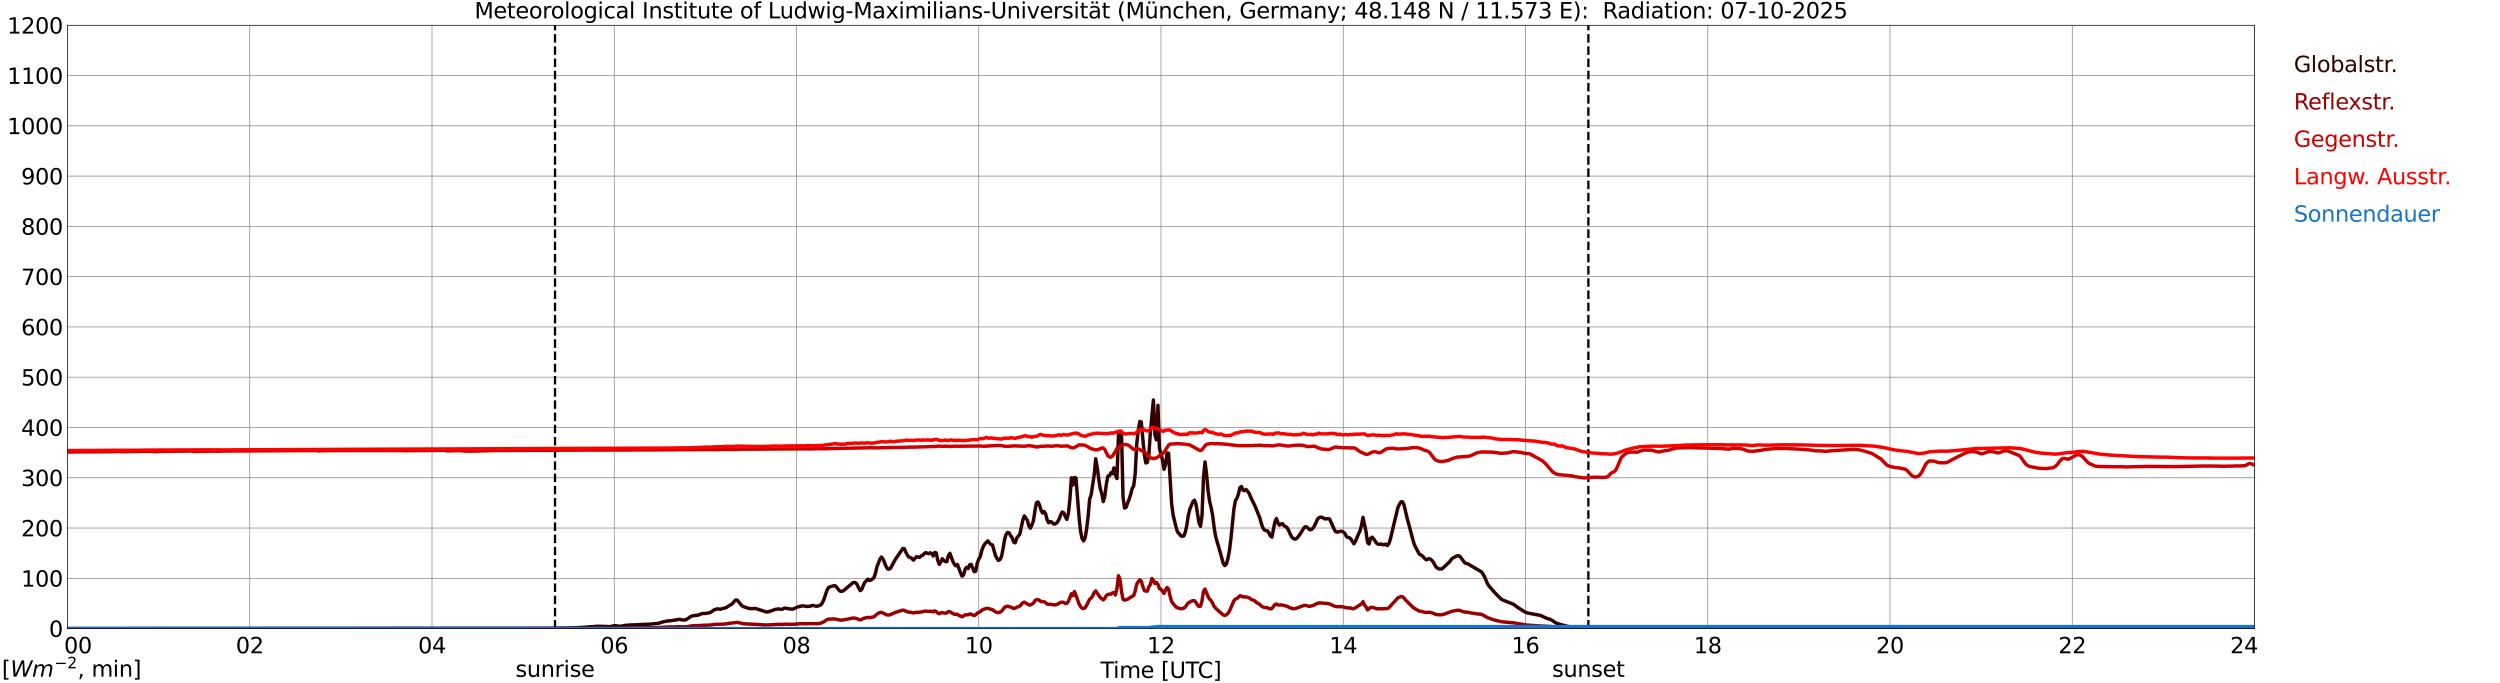 <?xml version="1.0" encoding="utf-8" standalone="no"?>
<!DOCTYPE svg PUBLIC "-//W3C//DTD SVG 1.1//EN"
  "http://www.w3.org/Graphics/SVG/1.1/DTD/svg11.dtd">
<svg xmlns:xlink="http://www.w3.org/1999/xlink" width="1085.4pt" height="296.64pt" viewBox="0 0 1085.4 296.64" xmlns="http://www.w3.org/2000/svg" version="1.1">
 <defs>
  <style type="text/css">*{stroke-linejoin: round; stroke-linecap: butt}</style>
 </defs>
 <g id="figure_1">
  <g id="patch_1">
   <path d="M 0 296.64 
L 1085.4 296.64 
L 1085.4 0 
L 0 0 
z
" style="fill: #ffffff"/>
  </g>
  <g id="axes_1">
   <g id="patch_2">
    <path d="M 29.306 272.909 
L 978.814 272.909 
L 978.814 10.976 
L 29.306 10.976 
z
" style="fill: #ffffff"/>
   </g>
   <g id="patch_3">
    <path d="M 978.814 272.909 
L 978.814 272.909 
L 978.814 10.976 
L 978.814 10.976 
z
" clip-path="url(#pee9b2ecf49)" style="fill: #d3d3d3; opacity: 0.25; stroke: #d3d3d3; stroke-linejoin: miter"/>
   </g>
   <g id="matplotlib.axis_1">
    <g id="xtick_1">
     <g id="line2d_1">
      <path d="M 29.306 272.909 
L 29.306 10.976 
" clip-path="url(#pee9b2ecf49)" style="fill: none; stroke: #808080; stroke-width: 0.3; stroke-linecap: square"/>
     </g>
     <g id="line2d_2"/>
     <g id="text_1">
      <!--    00 -->
      <g transform="translate(18.733 283.627) scale(0.095 -0.095)">
       <defs>
        <path id="DejaVuSans-20" transform="scale(0.016)"/>
        <path id="DejaVuSans-30" d="M 2034 4250 
Q 1547 4250 1301 3770 
Q 1056 3291 1056 2328 
Q 1056 1369 1301 889 
Q 1547 409 2034 409 
Q 2525 409 2770 889 
Q 3016 1369 3016 2328 
Q 3016 3291 2770 3770 
Q 2525 4250 2034 4250 
z
M 2034 4750 
Q 2819 4750 3233 4129 
Q 3647 3509 3647 2328 
Q 3647 1150 3233 529 
Q 2819 -91 2034 -91 
Q 1250 -91 836 529 
Q 422 1150 422 2328 
Q 422 3509 836 4129 
Q 1250 4750 2034 4750 
z
" transform="scale(0.016)"/>
       </defs>
       <use xlink:href="#DejaVuSans-20"/>
       <use xlink:href="#DejaVuSans-20" transform="translate(31.787 0)"/>
       <use xlink:href="#DejaVuSans-20" transform="translate(63.574 0)"/>
       <use xlink:href="#DejaVuSans-30" transform="translate(95.361 0)"/>
       <use xlink:href="#DejaVuSans-30" transform="translate(158.984 0)"/>
      </g>
     </g>
    </g>
    <g id="xtick_2">
     <g id="line2d_3">
      <path d="M 108.431 272.909 
L 108.431 10.976 
" clip-path="url(#pee9b2ecf49)" style="fill: none; stroke: #808080; stroke-width: 0.3; stroke-linecap: square"/>
     </g>
     <g id="line2d_4"/>
     <g id="text_2">
      <!-- 02 -->
      <g transform="translate(102.387 283.627) scale(0.095 -0.095)">
       <defs>
        <path id="DejaVuSans-32" d="M 1228 531 
L 3431 531 
L 3431 0 
L 469 0 
L 469 531 
Q 828 903 1448 1529 
Q 2069 2156 2228 2338 
Q 2531 2678 2651 2914 
Q 2772 3150 2772 3378 
Q 2772 3750 2511 3984 
Q 2250 4219 1831 4219 
Q 1534 4219 1204 4116 
Q 875 4013 500 3803 
L 500 4441 
Q 881 4594 1212 4672 
Q 1544 4750 1819 4750 
Q 2544 4750 2975 4387 
Q 3406 4025 3406 3419 
Q 3406 3131 3298 2873 
Q 3191 2616 2906 2266 
Q 2828 2175 2409 1742 
Q 1991 1309 1228 531 
z
" transform="scale(0.016)"/>
       </defs>
       <use xlink:href="#DejaVuSans-30"/>
       <use xlink:href="#DejaVuSans-32" transform="translate(63.623 0)"/>
      </g>
     </g>
    </g>
    <g id="xtick_3">
     <g id="line2d_5">
      <path d="M 187.557 272.909 
L 187.557 10.976 
" clip-path="url(#pee9b2ecf49)" style="fill: none; stroke: #808080; stroke-width: 0.3; stroke-linecap: square"/>
     </g>
     <g id="line2d_6"/>
     <g id="text_3">
      <!-- 04 -->
      <g transform="translate(181.513 283.627) scale(0.095 -0.095)">
       <defs>
        <path id="DejaVuSans-34" d="M 2419 4116 
L 825 1625 
L 2419 1625 
L 2419 4116 
z
M 2253 4666 
L 3047 4666 
L 3047 1625 
L 3713 1625 
L 3713 1100 
L 3047 1100 
L 3047 0 
L 2419 0 
L 2419 1100 
L 313 1100 
L 313 1709 
L 2253 4666 
z
" transform="scale(0.016)"/>
       </defs>
       <use xlink:href="#DejaVuSans-30"/>
       <use xlink:href="#DejaVuSans-34" transform="translate(63.623 0)"/>
      </g>
     </g>
    </g>
    <g id="xtick_4">
     <g id="line2d_7">
      <path d="M 266.683 272.909 
L 266.683 10.976 
" clip-path="url(#pee9b2ecf49)" style="fill: none; stroke: #808080; stroke-width: 0.3; stroke-linecap: square"/>
     </g>
     <g id="line2d_8"/>
     <g id="text_4">
      <!-- 06 -->
      <g transform="translate(260.638 283.627) scale(0.095 -0.095)">
       <defs>
        <path id="DejaVuSans-36" d="M 2113 2584 
Q 1688 2584 1439 2293 
Q 1191 2003 1191 1497 
Q 1191 994 1439 701 
Q 1688 409 2113 409 
Q 2538 409 2786 701 
Q 3034 994 3034 1497 
Q 3034 2003 2786 2293 
Q 2538 2584 2113 2584 
z
M 3366 4563 
L 3366 3988 
Q 3128 4100 2886 4159 
Q 2644 4219 2406 4219 
Q 1781 4219 1451 3797 
Q 1122 3375 1075 2522 
Q 1259 2794 1537 2939 
Q 1816 3084 2150 3084 
Q 2853 3084 3261 2657 
Q 3669 2231 3669 1497 
Q 3669 778 3244 343 
Q 2819 -91 2113 -91 
Q 1303 -91 875 529 
Q 447 1150 447 2328 
Q 447 3434 972 4092 
Q 1497 4750 2381 4750 
Q 2619 4750 2861 4703 
Q 3103 4656 3366 4563 
z
" transform="scale(0.016)"/>
       </defs>
       <use xlink:href="#DejaVuSans-30"/>
       <use xlink:href="#DejaVuSans-36" transform="translate(63.623 0)"/>
      </g>
     </g>
    </g>
    <g id="xtick_5">
     <g id="line2d_9">
      <path d="M 345.808 272.909 
L 345.808 10.976 
" clip-path="url(#pee9b2ecf49)" style="fill: none; stroke: #808080; stroke-width: 0.3; stroke-linecap: square"/>
     </g>
     <g id="line2d_10"/>
     <g id="text_5">
      <!-- 08 -->
      <g transform="translate(339.764 283.627) scale(0.095 -0.095)">
       <defs>
        <path id="DejaVuSans-38" d="M 2034 2216 
Q 1584 2216 1326 1975 
Q 1069 1734 1069 1313 
Q 1069 891 1326 650 
Q 1584 409 2034 409 
Q 2484 409 2743 651 
Q 3003 894 3003 1313 
Q 3003 1734 2745 1975 
Q 2488 2216 2034 2216 
z
M 1403 2484 
Q 997 2584 770 2862 
Q 544 3141 544 3541 
Q 544 4100 942 4425 
Q 1341 4750 2034 4750 
Q 2731 4750 3128 4425 
Q 3525 4100 3525 3541 
Q 3525 3141 3298 2862 
Q 3072 2584 2669 2484 
Q 3125 2378 3379 2068 
Q 3634 1759 3634 1313 
Q 3634 634 3220 271 
Q 2806 -91 2034 -91 
Q 1263 -91 848 271 
Q 434 634 434 1313 
Q 434 1759 690 2068 
Q 947 2378 1403 2484 
z
M 1172 3481 
Q 1172 3119 1398 2916 
Q 1625 2713 2034 2713 
Q 2441 2713 2670 2916 
Q 2900 3119 2900 3481 
Q 2900 3844 2670 4047 
Q 2441 4250 2034 4250 
Q 1625 4250 1398 4047 
Q 1172 3844 1172 3481 
z
" transform="scale(0.016)"/>
       </defs>
       <use xlink:href="#DejaVuSans-30"/>
       <use xlink:href="#DejaVuSans-38" transform="translate(63.623 0)"/>
      </g>
     </g>
    </g>
    <g id="xtick_6">
     <g id="line2d_11">
      <path d="M 424.934 272.909 
L 424.934 10.976 
" clip-path="url(#pee9b2ecf49)" style="fill: none; stroke: #808080; stroke-width: 0.3; stroke-linecap: square"/>
     </g>
     <g id="line2d_12"/>
     <g id="text_6">
      <!-- 10 -->
      <g transform="translate(418.89 283.627) scale(0.095 -0.095)">
       <defs>
        <path id="DejaVuSans-31" d="M 794 531 
L 1825 531 
L 1825 4091 
L 703 3866 
L 703 4441 
L 1819 4666 
L 2450 4666 
L 2450 531 
L 3481 531 
L 3481 0 
L 794 0 
L 794 531 
z
" transform="scale(0.016)"/>
       </defs>
       <use xlink:href="#DejaVuSans-31"/>
       <use xlink:href="#DejaVuSans-30" transform="translate(63.623 0)"/>
      </g>
     </g>
    </g>
    <g id="xtick_7">
     <g id="line2d_13">
      <path d="M 504.06 272.909 
L 504.06 10.976 
" clip-path="url(#pee9b2ecf49)" style="fill: none; stroke: #808080; stroke-width: 0.3; stroke-linecap: square"/>
     </g>
     <g id="line2d_14"/>
     <g id="text_7">
      <!-- 12 -->
      <g transform="translate(498.015 283.627) scale(0.095 -0.095)">
       <use xlink:href="#DejaVuSans-31"/>
       <use xlink:href="#DejaVuSans-32" transform="translate(63.623 0)"/>
      </g>
     </g>
    </g>
    <g id="xtick_8">
     <g id="line2d_15">
      <path d="M 583.185 272.909 
L 583.185 10.976 
" clip-path="url(#pee9b2ecf49)" style="fill: none; stroke: #808080; stroke-width: 0.3; stroke-linecap: square"/>
     </g>
     <g id="line2d_16"/>
     <g id="text_8">
      <!-- 14 -->
      <g transform="translate(577.141 283.627) scale(0.095 -0.095)">
       <use xlink:href="#DejaVuSans-31"/>
       <use xlink:href="#DejaVuSans-34" transform="translate(63.623 0)"/>
      </g>
     </g>
    </g>
    <g id="xtick_9">
     <g id="line2d_17">
      <path d="M 662.311 272.909 
L 662.311 10.976 
" clip-path="url(#pee9b2ecf49)" style="fill: none; stroke: #808080; stroke-width: 0.3; stroke-linecap: square"/>
     </g>
     <g id="line2d_18"/>
     <g id="text_9">
      <!-- 16 -->
      <g transform="translate(656.267 283.627) scale(0.095 -0.095)">
       <use xlink:href="#DejaVuSans-31"/>
       <use xlink:href="#DejaVuSans-36" transform="translate(63.623 0)"/>
      </g>
     </g>
    </g>
    <g id="xtick_10">
     <g id="line2d_19">
      <path d="M 741.437 272.909 
L 741.437 10.976 
" clip-path="url(#pee9b2ecf49)" style="fill: none; stroke: #808080; stroke-width: 0.3; stroke-linecap: square"/>
     </g>
     <g id="line2d_20"/>
     <g id="text_10">
      <!-- 18 -->
      <g transform="translate(735.392 283.627) scale(0.095 -0.095)">
       <use xlink:href="#DejaVuSans-31"/>
       <use xlink:href="#DejaVuSans-38" transform="translate(63.623 0)"/>
      </g>
     </g>
    </g>
    <g id="xtick_11">
     <g id="line2d_21">
      <path d="M 820.562 272.909 
L 820.562 10.976 
" clip-path="url(#pee9b2ecf49)" style="fill: none; stroke: #808080; stroke-width: 0.3; stroke-linecap: square"/>
     </g>
     <g id="line2d_22"/>
     <g id="text_11">
      <!-- 20 -->
      <g transform="translate(814.518 283.627) scale(0.095 -0.095)">
       <use xlink:href="#DejaVuSans-32"/>
       <use xlink:href="#DejaVuSans-30" transform="translate(63.623 0)"/>
      </g>
     </g>
    </g>
    <g id="xtick_12">
     <g id="line2d_23">
      <path d="M 899.688 272.909 
L 899.688 10.976 
" clip-path="url(#pee9b2ecf49)" style="fill: none; stroke: #808080; stroke-width: 0.3; stroke-linecap: square"/>
     </g>
     <g id="line2d_24"/>
     <g id="text_12">
      <!-- 22 -->
      <g transform="translate(893.644 283.627) scale(0.095 -0.095)">
       <use xlink:href="#DejaVuSans-32"/>
       <use xlink:href="#DejaVuSans-32" transform="translate(63.623 0)"/>
      </g>
     </g>
    </g>
    <g id="xtick_13">
     <g id="line2d_25">
      <path d="M 978.814 272.909 
L 978.814 10.976 
" clip-path="url(#pee9b2ecf49)" style="fill: none; stroke: #808080; stroke-width: 0.3; stroke-linecap: square"/>
     </g>
     <g id="line2d_26"/>
     <g id="text_13">
      <!-- 24    -->
      <g transform="translate(968.241 283.627) scale(0.095 -0.095)">
       <use xlink:href="#DejaVuSans-32"/>
       <use xlink:href="#DejaVuSans-34" transform="translate(63.623 0)"/>
       <use xlink:href="#DejaVuSans-20" transform="translate(127.246 0)"/>
       <use xlink:href="#DejaVuSans-20" transform="translate(159.033 0)"/>
       <use xlink:href="#DejaVuSans-20" transform="translate(190.82 0)"/>
      </g>
     </g>
    </g>
    <g id="text_14">
     <!-- Time [UTC] -->
     <g transform="translate(477.806 294.322) scale(0.095 -0.095)">
      <defs>
       <path id="DejaVuSans-54" d="M -19 4666 
L 3928 4666 
L 3928 4134 
L 2272 4134 
L 2272 0 
L 1638 0 
L 1638 4134 
L -19 4134 
L -19 4666 
z
" transform="scale(0.016)"/>
       <path id="DejaVuSans-69" d="M 603 3500 
L 1178 3500 
L 1178 0 
L 603 0 
L 603 3500 
z
M 603 4863 
L 1178 4863 
L 1178 4134 
L 603 4134 
L 603 4863 
z
" transform="scale(0.016)"/>
       <path id="DejaVuSans-6d" d="M 3328 2828 
Q 3544 3216 3844 3400 
Q 4144 3584 4550 3584 
Q 5097 3584 5394 3201 
Q 5691 2819 5691 2113 
L 5691 0 
L 5113 0 
L 5113 2094 
Q 5113 2597 4934 2840 
Q 4756 3084 4391 3084 
Q 3944 3084 3684 2787 
Q 3425 2491 3425 1978 
L 3425 0 
L 2847 0 
L 2847 2094 
Q 2847 2600 2669 2842 
Q 2491 3084 2119 3084 
Q 1678 3084 1418 2786 
Q 1159 2488 1159 1978 
L 1159 0 
L 581 0 
L 581 3500 
L 1159 3500 
L 1159 2956 
Q 1356 3278 1631 3431 
Q 1906 3584 2284 3584 
Q 2666 3584 2933 3390 
Q 3200 3197 3328 2828 
z
" transform="scale(0.016)"/>
       <path id="DejaVuSans-65" d="M 3597 1894 
L 3597 1613 
L 953 1613 
Q 991 1019 1311 708 
Q 1631 397 2203 397 
Q 2534 397 2845 478 
Q 3156 559 3463 722 
L 3463 178 
Q 3153 47 2828 -22 
Q 2503 -91 2169 -91 
Q 1331 -91 842 396 
Q 353 884 353 1716 
Q 353 2575 817 3079 
Q 1281 3584 2069 3584 
Q 2775 3584 3186 3129 
Q 3597 2675 3597 1894 
z
M 3022 2063 
Q 3016 2534 2758 2815 
Q 2500 3097 2075 3097 
Q 1594 3097 1305 2825 
Q 1016 2553 972 2059 
L 3022 2063 
z
" transform="scale(0.016)"/>
       <path id="DejaVuSans-5b" d="M 550 4863 
L 1875 4863 
L 1875 4416 
L 1125 4416 
L 1125 -397 
L 1875 -397 
L 1875 -844 
L 550 -844 
L 550 4863 
z
" transform="scale(0.016)"/>
       <path id="DejaVuSans-55" d="M 556 4666 
L 1191 4666 
L 1191 1831 
Q 1191 1081 1462 751 
Q 1734 422 2344 422 
Q 2950 422 3222 751 
Q 3494 1081 3494 1831 
L 3494 4666 
L 4128 4666 
L 4128 1753 
Q 4128 841 3676 375 
Q 3225 -91 2344 -91 
Q 1459 -91 1007 375 
Q 556 841 556 1753 
L 556 4666 
z
" transform="scale(0.016)"/>
       <path id="DejaVuSans-43" d="M 4122 4306 
L 4122 3641 
Q 3803 3938 3442 4084 
Q 3081 4231 2675 4231 
Q 1875 4231 1450 3742 
Q 1025 3253 1025 2328 
Q 1025 1406 1450 917 
Q 1875 428 2675 428 
Q 3081 428 3442 575 
Q 3803 722 4122 1019 
L 4122 359 
Q 3791 134 3420 21 
Q 3050 -91 2638 -91 
Q 1578 -91 968 557 
Q 359 1206 359 2328 
Q 359 3453 968 4101 
Q 1578 4750 2638 4750 
Q 3056 4750 3426 4639 
Q 3797 4528 4122 4306 
z
" transform="scale(0.016)"/>
       <path id="DejaVuSans-5d" d="M 1947 4863 
L 1947 -844 
L 622 -844 
L 622 -397 
L 1369 -397 
L 1369 4416 
L 622 4416 
L 622 4863 
L 1947 4863 
z
" transform="scale(0.016)"/>
      </defs>
      <use xlink:href="#DejaVuSans-54"/>
      <use xlink:href="#DejaVuSans-69" transform="translate(57.959 0)"/>
      <use xlink:href="#DejaVuSans-6d" transform="translate(85.742 0)"/>
      <use xlink:href="#DejaVuSans-65" transform="translate(183.154 0)"/>
      <use xlink:href="#DejaVuSans-20" transform="translate(244.678 0)"/>
      <use xlink:href="#DejaVuSans-5b" transform="translate(276.465 0)"/>
      <use xlink:href="#DejaVuSans-55" transform="translate(315.479 0)"/>
      <use xlink:href="#DejaVuSans-54" transform="translate(388.672 0)"/>
      <use xlink:href="#DejaVuSans-43" transform="translate(443.881 0)"/>
      <use xlink:href="#DejaVuSans-5d" transform="translate(513.705 0)"/>
     </g>
    </g>
   </g>
   <g id="matplotlib.axis_2">
    <g id="ytick_1">
     <g id="line2d_27">
      <path d="M 29.306 272.909 
L 978.814 272.909 
" clip-path="url(#pee9b2ecf49)" style="fill: none; stroke: #808080; stroke-width: 0.3; stroke-linecap: square"/>
     </g>
     <g id="line2d_28"/>
     <g id="text_15">
      <!-- 0 -->
      <g transform="translate(21.261 276.518) scale(0.095 -0.095)">
       <use xlink:href="#DejaVuSans-30"/>
      </g>
     </g>
    </g>
    <g id="ytick_2">
     <g id="line2d_29">
      <path d="M 29.306 251.081 
L 978.814 251.081 
" clip-path="url(#pee9b2ecf49)" style="fill: none; stroke: #808080; stroke-width: 0.3; stroke-linecap: square"/>
     </g>
     <g id="line2d_30"/>
     <g id="text_16">
      <!-- 100 -->
      <g transform="translate(9.173 254.69) scale(0.095 -0.095)">
       <use xlink:href="#DejaVuSans-31"/>
       <use xlink:href="#DejaVuSans-30" transform="translate(63.623 0)"/>
       <use xlink:href="#DejaVuSans-30" transform="translate(127.246 0)"/>
      </g>
     </g>
    </g>
    <g id="ytick_3">
     <g id="line2d_31">
      <path d="M 29.306 229.253 
L 978.814 229.253 
" clip-path="url(#pee9b2ecf49)" style="fill: none; stroke: #808080; stroke-width: 0.3; stroke-linecap: square"/>
     </g>
     <g id="line2d_32"/>
     <g id="text_17">
      <!-- 200 -->
      <g transform="translate(9.173 232.863) scale(0.095 -0.095)">
       <use xlink:href="#DejaVuSans-32"/>
       <use xlink:href="#DejaVuSans-30" transform="translate(63.623 0)"/>
       <use xlink:href="#DejaVuSans-30" transform="translate(127.246 0)"/>
      </g>
     </g>
    </g>
    <g id="ytick_4">
     <g id="line2d_33">
      <path d="M 29.306 207.426 
L 978.814 207.426 
" clip-path="url(#pee9b2ecf49)" style="fill: none; stroke: #808080; stroke-width: 0.3; stroke-linecap: square"/>
     </g>
     <g id="line2d_34"/>
     <g id="text_18">
      <!-- 300 -->
      <g transform="translate(9.173 211.035) scale(0.095 -0.095)">
       <defs>
        <path id="DejaVuSans-33" d="M 2597 2516 
Q 3050 2419 3304 2112 
Q 3559 1806 3559 1356 
Q 3559 666 3084 287 
Q 2609 -91 1734 -91 
Q 1441 -91 1130 -33 
Q 819 25 488 141 
L 488 750 
Q 750 597 1062 519 
Q 1375 441 1716 441 
Q 2309 441 2620 675 
Q 2931 909 2931 1356 
Q 2931 1769 2642 2001 
Q 2353 2234 1838 2234 
L 1294 2234 
L 1294 2753 
L 1863 2753 
Q 2328 2753 2575 2939 
Q 2822 3125 2822 3475 
Q 2822 3834 2567 4026 
Q 2313 4219 1838 4219 
Q 1578 4219 1281 4162 
Q 984 4106 628 3988 
L 628 4550 
Q 988 4650 1302 4700 
Q 1616 4750 1894 4750 
Q 2613 4750 3031 4423 
Q 3450 4097 3450 3541 
Q 3450 3153 3228 2886 
Q 3006 2619 2597 2516 
z
" transform="scale(0.016)"/>
       </defs>
       <use xlink:href="#DejaVuSans-33"/>
       <use xlink:href="#DejaVuSans-30" transform="translate(63.623 0)"/>
       <use xlink:href="#DejaVuSans-30" transform="translate(127.246 0)"/>
      </g>
     </g>
    </g>
    <g id="ytick_5">
     <g id="line2d_35">
      <path d="M 29.306 185.598 
L 978.814 185.598 
" clip-path="url(#pee9b2ecf49)" style="fill: none; stroke: #808080; stroke-width: 0.3; stroke-linecap: square"/>
     </g>
     <g id="line2d_36"/>
     <g id="text_19">
      <!-- 400 -->
      <g transform="translate(9.173 189.207) scale(0.095 -0.095)">
       <use xlink:href="#DejaVuSans-34"/>
       <use xlink:href="#DejaVuSans-30" transform="translate(63.623 0)"/>
       <use xlink:href="#DejaVuSans-30" transform="translate(127.246 0)"/>
      </g>
     </g>
    </g>
    <g id="ytick_6">
     <g id="line2d_37">
      <path d="M 29.306 163.77 
L 978.814 163.77 
" clip-path="url(#pee9b2ecf49)" style="fill: none; stroke: #808080; stroke-width: 0.3; stroke-linecap: square"/>
     </g>
     <g id="line2d_38"/>
     <g id="text_20">
      <!-- 500 -->
      <g transform="translate(9.173 167.379) scale(0.095 -0.095)">
       <defs>
        <path id="DejaVuSans-35" d="M 691 4666 
L 3169 4666 
L 3169 4134 
L 1269 4134 
L 1269 2991 
Q 1406 3038 1543 3061 
Q 1681 3084 1819 3084 
Q 2600 3084 3056 2656 
Q 3513 2228 3513 1497 
Q 3513 744 3044 326 
Q 2575 -91 1722 -91 
Q 1428 -91 1123 -41 
Q 819 9 494 109 
L 494 744 
Q 775 591 1075 516 
Q 1375 441 1709 441 
Q 2250 441 2565 725 
Q 2881 1009 2881 1497 
Q 2881 1984 2565 2268 
Q 2250 2553 1709 2553 
Q 1456 2553 1204 2497 
Q 953 2441 691 2322 
L 691 4666 
z
" transform="scale(0.016)"/>
       </defs>
       <use xlink:href="#DejaVuSans-35"/>
       <use xlink:href="#DejaVuSans-30" transform="translate(63.623 0)"/>
       <use xlink:href="#DejaVuSans-30" transform="translate(127.246 0)"/>
      </g>
     </g>
    </g>
    <g id="ytick_7">
     <g id="line2d_39">
      <path d="M 29.306 141.942 
L 978.814 141.942 
" clip-path="url(#pee9b2ecf49)" style="fill: none; stroke: #808080; stroke-width: 0.3; stroke-linecap: square"/>
     </g>
     <g id="line2d_40"/>
     <g id="text_21">
      <!-- 600 -->
      <g transform="translate(9.173 145.551) scale(0.095 -0.095)">
       <use xlink:href="#DejaVuSans-36"/>
       <use xlink:href="#DejaVuSans-30" transform="translate(63.623 0)"/>
       <use xlink:href="#DejaVuSans-30" transform="translate(127.246 0)"/>
      </g>
     </g>
    </g>
    <g id="ytick_8">
     <g id="line2d_41">
      <path d="M 29.306 120.114 
L 978.814 120.114 
" clip-path="url(#pee9b2ecf49)" style="fill: none; stroke: #808080; stroke-width: 0.3; stroke-linecap: square"/>
     </g>
     <g id="line2d_42"/>
     <g id="text_22">
      <!-- 700 -->
      <g transform="translate(9.173 123.724) scale(0.095 -0.095)">
       <defs>
        <path id="DejaVuSans-37" d="M 525 4666 
L 3525 4666 
L 3525 4397 
L 1831 0 
L 1172 0 
L 2766 4134 
L 525 4134 
L 525 4666 
z
" transform="scale(0.016)"/>
       </defs>
       <use xlink:href="#DejaVuSans-37"/>
       <use xlink:href="#DejaVuSans-30" transform="translate(63.623 0)"/>
       <use xlink:href="#DejaVuSans-30" transform="translate(127.246 0)"/>
      </g>
     </g>
    </g>
    <g id="ytick_9">
     <g id="line2d_43">
      <path d="M 29.306 98.287 
L 978.814 98.287 
" clip-path="url(#pee9b2ecf49)" style="fill: none; stroke: #808080; stroke-width: 0.3; stroke-linecap: square"/>
     </g>
     <g id="line2d_44"/>
     <g id="text_23">
      <!-- 800 -->
      <g transform="translate(9.173 101.896) scale(0.095 -0.095)">
       <use xlink:href="#DejaVuSans-38"/>
       <use xlink:href="#DejaVuSans-30" transform="translate(63.623 0)"/>
       <use xlink:href="#DejaVuSans-30" transform="translate(127.246 0)"/>
      </g>
     </g>
    </g>
    <g id="ytick_10">
     <g id="line2d_45">
      <path d="M 29.306 76.459 
L 978.814 76.459 
" clip-path="url(#pee9b2ecf49)" style="fill: none; stroke: #808080; stroke-width: 0.3; stroke-linecap: square"/>
     </g>
     <g id="line2d_46"/>
     <g id="text_24">
      <!-- 900 -->
      <g transform="translate(9.173 80.068) scale(0.095 -0.095)">
       <defs>
        <path id="DejaVuSans-39" d="M 703 97 
L 703 672 
Q 941 559 1184 500 
Q 1428 441 1663 441 
Q 2288 441 2617 861 
Q 2947 1281 2994 2138 
Q 2813 1869 2534 1725 
Q 2256 1581 1919 1581 
Q 1219 1581 811 2004 
Q 403 2428 403 3163 
Q 403 3881 828 4315 
Q 1253 4750 1959 4750 
Q 2769 4750 3195 4129 
Q 3622 3509 3622 2328 
Q 3622 1225 3098 567 
Q 2575 -91 1691 -91 
Q 1453 -91 1209 -44 
Q 966 3 703 97 
z
M 1959 2075 
Q 2384 2075 2632 2365 
Q 2881 2656 2881 3163 
Q 2881 3666 2632 3958 
Q 2384 4250 1959 4250 
Q 1534 4250 1286 3958 
Q 1038 3666 1038 3163 
Q 1038 2656 1286 2365 
Q 1534 2075 1959 2075 
z
" transform="scale(0.016)"/>
       </defs>
       <use xlink:href="#DejaVuSans-39"/>
       <use xlink:href="#DejaVuSans-30" transform="translate(63.623 0)"/>
       <use xlink:href="#DejaVuSans-30" transform="translate(127.246 0)"/>
      </g>
     </g>
    </g>
    <g id="ytick_11">
     <g id="line2d_47">
      <path d="M 29.306 54.631 
L 978.814 54.631 
" clip-path="url(#pee9b2ecf49)" style="fill: none; stroke: #808080; stroke-width: 0.3; stroke-linecap: square"/>
     </g>
     <g id="line2d_48"/>
     <g id="text_25">
      <!-- 1000 -->
      <g transform="translate(3.128 58.24) scale(0.095 -0.095)">
       <use xlink:href="#DejaVuSans-31"/>
       <use xlink:href="#DejaVuSans-30" transform="translate(63.623 0)"/>
       <use xlink:href="#DejaVuSans-30" transform="translate(127.246 0)"/>
       <use xlink:href="#DejaVuSans-30" transform="translate(190.869 0)"/>
      </g>
     </g>
    </g>
    <g id="ytick_12">
     <g id="line2d_49">
      <path d="M 29.306 32.803 
L 978.814 32.803 
" clip-path="url(#pee9b2ecf49)" style="fill: none; stroke: #808080; stroke-width: 0.3; stroke-linecap: square"/>
     </g>
     <g id="line2d_50"/>
     <g id="text_26">
      <!-- 1100 -->
      <g transform="translate(3.128 36.413) scale(0.095 -0.095)">
       <use xlink:href="#DejaVuSans-31"/>
       <use xlink:href="#DejaVuSans-31" transform="translate(63.623 0)"/>
       <use xlink:href="#DejaVuSans-30" transform="translate(127.246 0)"/>
       <use xlink:href="#DejaVuSans-30" transform="translate(190.869 0)"/>
      </g>
     </g>
    </g>
    <g id="ytick_13">
     <g id="line2d_51">
      <path d="M 29.306 10.976 
L 978.814 10.976 
" clip-path="url(#pee9b2ecf49)" style="fill: none; stroke: #808080; stroke-width: 0.3; stroke-linecap: square"/>
     </g>
     <g id="line2d_52"/>
     <g id="text_27">
      <!-- 1200 -->
      <g transform="translate(3.128 14.585) scale(0.095 -0.095)">
       <use xlink:href="#DejaVuSans-31"/>
       <use xlink:href="#DejaVuSans-32" transform="translate(63.623 0)"/>
       <use xlink:href="#DejaVuSans-30" transform="translate(127.246 0)"/>
       <use xlink:href="#DejaVuSans-30" transform="translate(190.869 0)"/>
      </g>
     </g>
    </g>
   </g>
   <g id="line2d_53">
    <path d="M 240.967 272.909 
L 240.967 10.976 
" clip-path="url(#pee9b2ecf49)" style="fill: none; stroke-dasharray: 3.7,1.6; stroke-dashoffset: 0; stroke: #000000"/>
   </g>
   <g id="line2d_54">
    <path d="M 689.609 272.909 
L 689.609 10.976 
" clip-path="url(#pee9b2ecf49)" style="fill: none; stroke-dasharray: 3.7,1.6; stroke-dashoffset: 0; stroke: #000000"/>
   </g>
   <g id="line2d_55">
    <path d="M 29.306 272.909 
L 237.67 272.804 
L 248.22 272.623 
L 250.858 272.516 
L 259.43 271.898 
L 263.386 271.99 
L 264.705 272.099 
L 266.683 271.645 
L 267.342 271.665 
L 268.661 271.881 
L 269.98 271.826 
L 271.298 271.538 
L 273.277 271.357 
L 276.573 271.248 
L 279.211 271.084 
L 280.53 271.067 
L 281.849 270.995 
L 283.167 270.885 
L 285.805 270.65 
L 287.783 270.014 
L 289.102 269.726 
L 290.42 269.545 
L 291.739 269.419 
L 295.036 268.875 
L 296.355 269.2 
L 297.674 269.128 
L 298.992 268.332 
L 299.652 267.805 
L 300.311 267.48 
L 301.63 267.225 
L 302.949 267.098 
L 304.927 266.356 
L 306.246 266.356 
L 307.564 266.103 
L 308.224 266.011 
L 310.202 264.691 
L 311.521 264.328 
L 312.839 264.527 
L 313.499 264.237 
L 314.818 263.966 
L 315.477 263.658 
L 316.796 262.787 
L 317.455 262.497 
L 318.114 261.901 
L 318.774 261.085 
L 319.433 260.487 
L 320.093 260.578 
L 322.071 262.968 
L 322.73 263.368 
L 325.368 264.237 
L 326.686 264.237 
L 328.005 264.182 
L 330.643 264.998 
L 332.621 265.669 
L 333.28 265.703 
L 334.599 265.287 
L 336.577 264.582 
L 337.896 264.363 
L 339.215 264.562 
L 339.874 264.418 
L 340.533 264.021 
L 341.193 264.038 
L 341.852 264.237 
L 343.83 264.455 
L 344.49 264.381 
L 345.808 263.765 
L 346.468 263.477 
L 348.446 263.006 
L 350.424 263.331 
L 351.743 263.187 
L 352.402 262.934 
L 353.062 262.879 
L 354.38 263.204 
L 355.04 263.132 
L 356.359 262.626 
L 357.018 261.755 
L 357.677 260.343 
L 358.996 256.394 
L 359.655 255.18 
L 360.315 254.746 
L 362.293 254.237 
L 362.952 254.565 
L 364.271 256.267 
L 364.93 256.756 
L 365.59 256.737 
L 366.249 256.429 
L 370.206 253.061 
L 370.865 252.843 
L 371.524 253.041 
L 372.184 253.875 
L 372.843 255.379 
L 373.502 256.429 
L 374.162 255.885 
L 374.821 254.165 
L 375.481 252.808 
L 376.799 251.448 
L 377.459 251.991 
L 378.118 251.828 
L 379.437 250.832 
L 380.096 248.804 
L 380.756 246.067 
L 382.074 242.645 
L 382.734 241.848 
L 383.393 242.754 
L 384.712 245.995 
L 385.371 246.993 
L 386.031 247.119 
L 386.69 246.611 
L 388.668 242.952 
L 391.965 238.152 
L 392.624 238.242 
L 393.284 239.763 
L 393.943 240.997 
L 394.603 241.902 
L 395.262 242.047 
L 395.921 242.501 
L 396.581 243.206 
L 397.899 241.702 
L 399.218 242.012 
L 399.878 241.376 
L 400.537 241.106 
L 401.196 240.416 
L 401.856 239.927 
L 403.175 240.399 
L 403.834 239.999 
L 404.493 240.307 
L 405.153 241.376 
L 405.812 239.855 
L 406.471 240.019 
L 407.131 243.225 
L 407.79 245.017 
L 408.45 244.094 
L 409.109 242.573 
L 409.768 243.352 
L 410.428 243.769 
L 411.087 243.858 
L 411.746 241.195 
L 412.406 240.235 
L 413.725 243.786 
L 414.384 245.072 
L 415.043 245.652 
L 415.703 245.072 
L 417.022 248.695 
L 417.681 250.145 
L 418.34 249.636 
L 419 247.154 
L 419.659 246.303 
L 420.318 246.866 
L 420.978 245.236 
L 421.637 245.017 
L 422.956 248.206 
L 423.615 247.971 
L 424.275 244.565 
L 424.934 242.699 
L 425.593 241.649 
L 426.253 238.986 
L 426.912 237.247 
L 427.572 236.16 
L 428.89 234.819 
L 429.55 235.743 
L 430.209 236.413 
L 430.869 236.576 
L 432.187 241.158 
L 432.847 242.518 
L 433.506 243.332 
L 434.165 242.88 
L 434.825 241.649 
L 435.484 238.242 
L 436.144 234.239 
L 436.803 231.993 
L 437.462 231.161 
L 438.122 231.36 
L 438.781 232.573 
L 439.44 233.497 
L 440.1 235.363 
L 440.759 235.671 
L 441.419 233.588 
L 442.737 232.03 
L 444.056 225.853 
L 444.716 223.986 
L 446.034 225.907 
L 446.694 228.317 
L 447.353 229.312 
L 448.012 227.955 
L 448.672 226.088 
L 449.331 221.705 
L 449.991 218.298 
L 450.65 217.936 
L 451.309 219.223 
L 451.969 221.45 
L 452.628 222.718 
L 453.287 222.068 
L 453.947 223.026 
L 454.606 225.671 
L 455.266 226.957 
L 455.925 226.451 
L 456.584 226.614 
L 457.244 227.391 
L 457.903 227.538 
L 458.563 227.21 
L 459.222 226.488 
L 459.881 225.272 
L 460.541 223.408 
L 461.2 222.284 
L 461.859 222.663 
L 462.519 224.277 
L 463.178 225.508 
L 463.838 222.991 
L 464.497 216.831 
L 465.156 207.43 
L 465.816 210.599 
L 466.475 207.321 
L 467.134 207.502 
L 468.453 224.167 
L 469.113 230.508 
L 469.772 233.75 
L 470.431 234.802 
L 471.091 233.66 
L 471.75 229.784 
L 472.409 224.368 
L 473.069 216.759 
L 473.728 214.786 
L 475.047 206.288 
L 475.706 199.17 
L 476.366 202.903 
L 477.025 207.956 
L 477.685 212.123 
L 478.344 214.314 
L 479.003 217.774 
L 479.663 215.491 
L 480.322 210.292 
L 480.981 206.725 
L 481.641 206.616 
L 482.3 205.275 
L 482.96 205.673 
L 483.619 203.136 
L 484.278 206.253 
L 484.938 207.775 
L 485.597 188.518 
L 486.256 190.022 
L 486.916 188.265 
L 487.575 215.853 
L 488.235 220.581 
L 488.894 220.273 
L 490.213 216.722 
L 490.872 214.694 
L 491.532 212.123 
L 492.191 211.016 
L 492.85 205.799 
L 493.51 192.976 
L 494.169 186.962 
L 494.828 182.994 
L 495.488 183.175 
L 496.807 197.324 
L 497.466 200.999 
L 498.125 200.746 
L 498.785 197.594 
L 499.444 187.759 
L 500.763 173.665 
L 501.422 188.826 
L 502.082 191 
L 502.741 175.985 
L 503.4 194.733 
L 504.719 199.696 
L 505.379 203.734 
L 506.038 201.707 
L 506.697 196.616 
L 507.357 196.815 
L 508.675 218.734 
L 509.335 223.661 
L 510.654 229.149 
L 511.313 231.124 
L 511.972 231.667 
L 512.632 232.628 
L 513.291 232.844 
L 513.95 232.682 
L 514.61 231.052 
L 515.269 228.009 
L 515.929 223.661 
L 516.588 221.035 
L 517.907 217.864 
L 518.566 217.159 
L 519.226 218.752 
L 520.544 226.957 
L 521.204 228.516 
L 521.863 223.733 
L 522.522 207.14 
L 523.182 200.565 
L 523.841 205.799 
L 524.501 213.155 
L 525.16 217.665 
L 525.819 220.345 
L 526.479 223.77 
L 527.138 229.096 
L 527.797 233.025 
L 529.116 237.554 
L 529.776 239.763 
L 531.094 244.655 
L 531.754 245.543 
L 532.413 244.891 
L 533.073 242.717 
L 533.732 239.312 
L 534.391 234.077 
L 535.71 221.07 
L 536.369 217.248 
L 537.029 216.36 
L 537.688 214.423 
L 538.348 211.651 
L 539.007 211.234 
L 539.666 212.828 
L 540.326 213.029 
L 540.985 212.503 
L 542.304 214.151 
L 542.963 215.799 
L 544.941 219.856 
L 546.26 223.117 
L 546.919 224.731 
L 547.579 227.121 
L 548.238 229.059 
L 548.898 230.074 
L 549.557 230.382 
L 550.216 230.436 
L 550.876 231.268 
L 551.535 232.717 
L 552.195 233.206 
L 553.513 226.614 
L 554.173 225.128 
L 554.832 227.012 
L 555.491 228.009 
L 556.151 227.483 
L 556.81 227.319 
L 557.47 228.243 
L 558.129 228.605 
L 558.788 229.096 
L 559.448 230.218 
L 560.107 231.794 
L 560.766 233.062 
L 561.426 233.75 
L 562.085 234.077 
L 562.745 233.914 
L 563.404 233.315 
L 564.723 231.449 
L 566.042 229.258 
L 566.701 228.697 
L 567.36 228.823 
L 568.679 230 
L 569.338 229.928 
L 569.998 229.295 
L 570.657 228.406 
L 571.976 225.49 
L 572.635 224.748 
L 573.295 224.512 
L 573.954 224.584 
L 575.273 225.326 
L 576.592 225.165 
L 577.251 225.309 
L 579.229 229.747 
L 579.889 230.816 
L 580.548 231.052 
L 581.867 230.69 
L 582.526 230.635 
L 583.185 230.906 
L 583.845 231.523 
L 584.504 232.789 
L 585.164 233.353 
L 585.823 233.442 
L 586.482 233.951 
L 587.801 236.088 
L 588.46 235.055 
L 589.779 231.903 
L 590.439 230.563 
L 591.098 228.171 
L 591.757 224.602 
L 593.076 230.853 
L 593.736 235.489 
L 594.395 236.197 
L 595.054 233.715 
L 595.714 233.243 
L 596.373 233.951 
L 597.692 235.869 
L 598.351 236.286 
L 599.011 236.341 
L 599.67 236.16 
L 600.329 236.504 
L 600.989 236.467 
L 601.648 236.232 
L 602.307 236.867 
L 602.967 236.088 
L 603.626 234.149 
L 605.604 225.763 
L 606.923 220.382 
L 607.582 218.916 
L 608.242 217.883 
L 608.901 217.846 
L 609.561 219.132 
L 610.879 224.838 
L 612.198 229.712 
L 613.517 234.747 
L 614.176 236.74 
L 616.154 240.525 
L 617.473 241.267 
L 618.792 242.754 
L 619.451 243.044 
L 620.111 242.573 
L 620.77 242.608 
L 621.429 243.096 
L 622.089 243.769 
L 623.408 246.05 
L 624.067 246.702 
L 624.726 247.01 
L 626.045 246.993 
L 629.342 243.95 
L 630.001 242.97 
L 630.661 242.354 
L 632.639 241.287 
L 633.298 241.304 
L 633.958 241.702 
L 635.936 244.347 
L 636.595 244.637 
L 637.255 244.782 
L 643.189 248.278 
L 643.848 249.219 
L 644.508 250.398 
L 645.827 253.458 
L 646.486 254.456 
L 649.123 257.481 
L 651.761 260.107 
L 652.42 260.506 
L 657.036 262.316 
L 659.014 263.785 
L 662.311 265.85 
L 663.63 266.23 
L 668.905 267.207 
L 670.224 267.86 
L 671.542 268.458 
L 672.861 268.801 
L 673.521 269.146 
L 675.499 270.451 
L 676.817 270.94 
L 680.774 271.99 
L 683.411 272.28 
L 685.389 272.551 
L 688.686 272.909 
L 978.154 272.909 
L 978.154 272.909 
" clip-path="url(#pee9b2ecf49)" style="fill: none; stroke: #330000; stroke-width: 1.5; stroke-linecap: square"/>
   </g>
   <g id="line2d_56">
    <path d="M 29.306 272.909 
L 255.473 272.832 
L 258.111 272.745 
L 260.089 272.763 
L 262.067 272.745 
L 264.705 272.815 
L 267.342 272.73 
L 269.32 272.78 
L 274.595 272.61 
L 285.145 272.507 
L 290.42 272.199 
L 292.399 272.199 
L 295.036 272.097 
L 297.014 272.182 
L 298.333 272.062 
L 300.311 271.704 
L 303.608 271.584 
L 304.927 271.481 
L 308.224 271.379 
L 310.202 271.071 
L 314.158 270.968 
L 315.477 270.848 
L 316.796 270.61 
L 320.093 270.2 
L 322.73 270.798 
L 326.686 271.021 
L 328.665 271.088 
L 331.961 271.328 
L 333.94 271.294 
L 337.896 271.071 
L 339.215 271.106 
L 341.193 270.986 
L 343.171 271.053 
L 344.49 271.036 
L 347.787 270.763 
L 349.765 270.816 
L 351.743 270.763 
L 353.062 270.746 
L 354.38 270.781 
L 355.699 270.695 
L 356.359 270.558 
L 357.677 269.96 
L 358.996 269.054 
L 359.655 268.831 
L 361.634 268.696 
L 362.952 268.814 
L 364.93 269.259 
L 366.249 269.122 
L 370.206 268.353 
L 370.865 268.336 
L 371.524 268.438 
L 373.502 269.157 
L 374.162 268.934 
L 374.821 268.473 
L 376.799 268.046 
L 377.459 268.166 
L 379.437 267.805 
L 380.756 266.627 
L 381.415 266.199 
L 382.074 265.909 
L 382.734 265.858 
L 384.053 266.489 
L 384.712 266.849 
L 385.371 266.985 
L 386.031 267.002 
L 386.69 266.814 
L 388.668 265.909 
L 391.965 264.865 
L 392.624 265.003 
L 393.284 265.396 
L 394.603 265.789 
L 395.262 265.771 
L 396.581 266.114 
L 397.899 265.806 
L 398.559 265.891 
L 399.878 265.686 
L 400.537 265.636 
L 401.196 265.378 
L 401.856 265.311 
L 403.175 265.431 
L 403.834 265.345 
L 405.153 265.618 
L 405.812 265.208 
L 406.471 265.533 
L 407.131 266.149 
L 407.79 266.457 
L 408.45 266.096 
L 409.109 265.976 
L 410.428 266.269 
L 411.087 266.064 
L 411.746 265.516 
L 412.406 265.583 
L 413.725 266.404 
L 414.384 266.679 
L 415.703 266.694 
L 416.362 267.225 
L 417.681 267.773 
L 418.34 267.43 
L 419 266.952 
L 420.318 266.917 
L 420.978 266.559 
L 421.637 266.694 
L 422.956 267.26 
L 423.615 266.935 
L 424.275 266.181 
L 424.934 265.926 
L 425.593 265.551 
L 426.253 264.918 
L 426.912 264.592 
L 428.231 264.149 
L 428.89 264.149 
L 430.209 264.525 
L 430.869 264.61 
L 431.528 265.191 
L 432.187 265.618 
L 432.847 265.909 
L 433.506 265.961 
L 434.165 265.789 
L 434.825 265.378 
L 436.144 263.687 
L 436.803 263.329 
L 437.462 263.174 
L 438.781 263.584 
L 439.44 263.824 
L 440.1 264.2 
L 440.759 264.062 
L 441.419 263.601 
L 442.078 263.446 
L 442.737 263.156 
L 444.056 261.705 
L 444.716 261.43 
L 446.694 262.628 
L 447.353 262.678 
L 448.672 261.875 
L 449.331 260.781 
L 449.991 260.336 
L 450.65 260.319 
L 451.309 260.644 
L 451.969 261.224 
L 453.287 261.224 
L 453.947 261.67 
L 454.606 262.285 
L 455.266 262.388 
L 455.925 262.335 
L 457.903 262.661 
L 459.222 262.268 
L 460.541 261.499 
L 461.2 261.414 
L 461.859 261.585 
L 462.519 262.03 
L 463.178 261.943 
L 463.838 261.107 
L 465.156 257.789 
L 465.816 258.644 
L 466.475 256.833 
L 467.134 258.404 
L 468.453 262.115 
L 469.113 263.346 
L 469.772 264.062 
L 470.431 264.217 
L 471.091 263.857 
L 471.75 262.816 
L 473.069 260.183 
L 473.728 259.603 
L 474.388 258.729 
L 475.047 257.26 
L 475.706 256.56 
L 477.685 259.413 
L 479.003 260.456 
L 479.663 259.808 
L 480.322 258.542 
L 480.981 258.149 
L 481.641 257.926 
L 482.3 257.979 
L 482.96 257.413 
L 483.619 257.278 
L 484.278 258.337 
L 484.938 255.482 
L 485.597 249.961 
L 486.256 251.518 
L 486.916 256.748 
L 487.575 260.183 
L 488.235 260.576 
L 488.894 260.286 
L 489.553 260.201 
L 491.532 258.867 
L 492.191 258.594 
L 492.85 256.61 
L 493.51 253.652 
L 494.169 252.541 
L 494.828 251.756 
L 495.488 252.303 
L 496.147 254.558 
L 496.807 256.32 
L 497.466 256.662 
L 498.125 256.662 
L 498.785 254.781 
L 499.444 253.772 
L 500.103 251.175 
L 500.763 251.893 
L 501.422 253.362 
L 502.082 252.901 
L 502.741 253.755 
L 503.4 255.567 
L 504.06 255.842 
L 505.379 257.618 
L 506.038 256.08 
L 506.697 255.071 
L 507.357 255.824 
L 508.016 258.867 
L 508.675 261.224 
L 509.994 262.866 
L 510.654 263.601 
L 511.313 263.927 
L 512.632 264.252 
L 513.291 264.267 
L 513.95 264.047 
L 514.61 263.499 
L 515.929 261.722 
L 517.247 261.021 
L 517.907 260.764 
L 518.566 260.816 
L 519.226 261.499 
L 519.885 262.643 
L 520.544 263.329 
L 521.204 263.191 
L 521.863 260.866 
L 522.522 256.645 
L 523.182 255.757 
L 524.501 259.055 
L 525.16 260.113 
L 525.819 260.764 
L 526.479 261.91 
L 527.138 263.329 
L 528.457 264.73 
L 531.094 266.985 
L 531.754 267.175 
L 532.413 266.935 
L 533.073 266.354 
L 533.732 265.363 
L 534.391 263.927 
L 535.71 260.799 
L 536.369 260.081 
L 537.029 259.875 
L 538.348 258.627 
L 539.007 258.815 
L 539.666 259.157 
L 540.985 259.14 
L 542.304 259.533 
L 542.963 260.081 
L 544.941 260.969 
L 545.601 261.722 
L 546.26 261.943 
L 546.919 262.423 
L 547.579 263.088 
L 548.238 263.481 
L 548.898 263.721 
L 550.216 263.857 
L 551.535 264.37 
L 552.195 264.2 
L 553.513 262.49 
L 554.173 262.235 
L 554.832 262.661 
L 555.491 262.731 
L 556.151 262.593 
L 558.788 263.209 
L 560.107 263.892 
L 561.426 264.267 
L 562.085 264.252 
L 563.404 263.874 
L 564.723 263.379 
L 566.042 262.883 
L 566.701 262.798 
L 567.36 262.936 
L 568.02 263.191 
L 568.679 263.226 
L 569.998 262.918 
L 570.657 262.661 
L 571.317 262.235 
L 571.976 261.943 
L 572.635 261.79 
L 573.295 261.755 
L 575.932 262.012 
L 576.592 261.995 
L 577.91 262.508 
L 579.229 263.123 
L 579.889 263.329 
L 581.207 263.431 
L 581.867 263.311 
L 583.845 263.652 
L 584.504 263.857 
L 586.482 264.012 
L 587.142 264.267 
L 587.801 264.285 
L 591.098 262.218 
L 591.757 261.224 
L 592.417 262.696 
L 593.076 263.481 
L 593.736 264.815 
L 595.054 263.704 
L 595.714 263.652 
L 597.032 264.029 
L 597.692 264.285 
L 599.011 264.32 
L 599.67 264.267 
L 600.329 264.337 
L 601.648 264.2 
L 602.307 264.252 
L 602.967 263.874 
L 604.286 262.455 
L 606.923 259.533 
L 608.242 258.987 
L 608.901 259.09 
L 609.561 259.603 
L 610.22 260.474 
L 613.517 263.739 
L 614.836 264.56 
L 616.154 265.293 
L 617.473 265.516 
L 618.792 265.909 
L 620.77 265.824 
L 622.089 266.199 
L 623.408 266.782 
L 625.386 266.969 
L 626.705 266.729 
L 628.023 266.269 
L 629.342 265.771 
L 630.661 265.328 
L 632.639 264.968 
L 633.298 264.953 
L 633.958 265.07 
L 635.276 265.583 
L 635.936 265.738 
L 637.255 265.806 
L 638.573 266.114 
L 639.892 266.319 
L 641.211 266.507 
L 643.189 266.729 
L 644.508 267.38 
L 645.827 268.148 
L 648.464 269.089 
L 651.761 269.925 
L 657.036 270.405 
L 662.97 271.379 
L 670.883 271.892 
L 672.202 271.942 
L 673.521 272.044 
L 676.158 272.44 
L 678.136 272.49 
L 682.752 272.763 
L 683.411 272.909 
L 978.154 272.909 
L 978.154 272.909 
" clip-path="url(#pee9b2ecf49)" style="fill: none; stroke: #990000; stroke-width: 1.5; stroke-linecap: square"/>
   </g>
   <g id="line2d_57">
    <path d="M 29.306 196.21 
L 30.625 196.263 
L 32.603 196.208 
L 49.747 196.099 
L 51.725 196.034 
L 53.703 196.119 
L 55.681 196.11 
L 57 196.049 
L 63.594 195.942 
L 66.231 195.972 
L 66.89 196.141 
L 68.209 196.064 
L 70.187 195.981 
L 80.737 195.863 
L 83.375 195.804 
L 84.034 196.023 
L 87.991 195.933 
L 92.606 195.874 
L 94.584 195.922 
L 96.563 195.844 
L 137.444 195.588 
L 138.104 195.756 
L 140.082 195.706 
L 144.038 195.615 
L 173.71 195.61 
L 175.688 195.658 
L 188.216 195.571 
L 191.513 195.516 
L 193.492 195.54 
L 194.151 195.783 
L 196.788 195.68 
L 199.426 195.643 
L 202.063 195.831 
L 204.042 195.896 
L 215.251 195.584 
L 241.626 195.494 
L 244.923 195.444 
L 247.561 195.464 
L 250.198 195.433 
L 284.486 195.326 
L 288.442 195.274 
L 293.058 195.283 
L 295.696 195.233 
L 297.014 195.25 
L 300.311 195.224 
L 308.883 195.182 
L 310.202 195.246 
L 313.499 195.126 
L 319.433 195.161 
L 322.73 195.04 
L 347.127 194.888 
L 349.765 194.879 
L 351.743 194.877 
L 353.062 194.868 
L 354.38 194.798 
L 357.677 194.82 
L 368.227 194.593 
L 371.524 194.527 
L 378.118 194.39 
L 380.096 194.447 
L 388.009 194.261 
L 391.306 194.248 
L 395.262 194.119 
L 396.581 194.132 
L 406.471 193.827 
L 407.79 193.652 
L 408.45 193.779 
L 411.087 193.716 
L 412.406 193.846 
L 414.384 193.707 
L 415.703 193.748 
L 425.593 193.633 
L 426.912 193.753 
L 433.506 193.386 
L 435.484 193.561 
L 436.144 193.753 
L 438.122 193.792 
L 438.781 193.654 
L 439.44 193.681 
L 440.1 193.569 
L 444.716 193.74 
L 446.694 193.486 
L 448.672 193.75 
L 449.991 194.069 
L 450.65 194.01 
L 451.969 193.753 
L 453.947 193.729 
L 454.606 193.617 
L 456.584 193.724 
L 457.903 193.587 
L 458.563 193.587 
L 459.222 193.471 
L 460.541 193.733 
L 463.178 193.606 
L 463.838 193.698 
L 464.497 194.174 
L 465.816 194.475 
L 466.475 194.305 
L 468.453 193.15 
L 469.772 193.174 
L 471.091 193.323 
L 472.409 194.017 
L 473.069 194.512 
L 473.728 194.84 
L 474.388 194.949 
L 475.047 195.204 
L 475.706 195.307 
L 476.366 195.272 
L 477.025 195.115 
L 478.344 194.499 
L 479.003 194.506 
L 479.663 195.176 
L 480.981 197.861 
L 481.641 198.387 
L 482.3 198.461 
L 482.96 198.031 
L 484.278 195.962 
L 484.938 194.68 
L 485.597 194.2 
L 486.256 193.94 
L 486.916 193.513 
L 488.235 192.96 
L 489.553 193.139 
L 490.213 193.495 
L 491.532 194.639 
L 492.191 195.078 
L 492.85 195.099 
L 493.51 194.936 
L 494.169 194.903 
L 494.828 195.145 
L 495.488 195.604 
L 496.147 195.837 
L 497.466 196.745 
L 498.125 197.387 
L 498.785 198.376 
L 499.444 198.86 
L 500.103 198.869 
L 500.763 199.144 
L 501.422 198.904 
L 502.082 198.81 
L 502.741 198.404 
L 503.4 197.839 
L 504.719 196.981 
L 505.379 196.37 
L 507.357 193.227 
L 508.016 192.799 
L 510.654 192.666 
L 511.972 192.65 
L 513.95 192.814 
L 515.929 193.048 
L 516.588 193.163 
L 520.544 195.398 
L 521.204 195.604 
L 521.863 195.263 
L 523.182 193.491 
L 523.841 192.943 
L 525.16 192.633 
L 526.479 192.58 
L 527.138 192.679 
L 528.457 192.607 
L 531.754 192.814 
L 537.688 193.51 
L 543.623 193.48 
L 544.282 193.397 
L 545.601 193.399 
L 546.919 193.27 
L 548.898 193.517 
L 550.876 193.482 
L 552.195 193.574 
L 552.854 193.561 
L 554.832 193.187 
L 555.491 193.135 
L 558.788 193.622 
L 559.448 193.652 
L 562.085 193.327 
L 564.723 193.261 
L 566.042 193.403 
L 567.36 193.84 
L 568.679 193.873 
L 570.657 193.718 
L 571.317 193.938 
L 571.976 194.324 
L 573.954 194.984 
L 575.273 195.034 
L 576.592 195.189 
L 577.251 195.071 
L 579.889 194.032 
L 580.548 194.187 
L 581.867 194.266 
L 582.526 194.368 
L 584.504 194.386 
L 587.142 194.506 
L 587.801 194.438 
L 588.46 194.654 
L 590.439 196.075 
L 593.076 197.258 
L 593.736 197.23 
L 594.395 196.974 
L 595.714 196.311 
L 596.373 196.13 
L 597.032 196.138 
L 598.351 196.505 
L 599.011 196.553 
L 599.67 196.317 
L 601.648 194.986 
L 602.307 194.783 
L 604.286 194.6 
L 605.604 194.678 
L 606.264 194.879 
L 607.582 194.903 
L 611.539 194.663 
L 612.858 194.357 
L 615.495 194.362 
L 616.814 194.746 
L 618.133 195.346 
L 620.111 195.979 
L 620.77 196.547 
L 622.748 199.225 
L 623.408 199.755 
L 624.726 200.277 
L 626.045 200.414 
L 628.683 199.921 
L 630.661 199.052 
L 632.639 198.467 
L 633.958 198.365 
L 637.255 198.16 
L 638.573 197.837 
L 641.211 196.603 
L 643.189 196.224 
L 647.805 196.296 
L 649.123 196.468 
L 651.761 196.824 
L 654.399 196.649 
L 657.036 196.071 
L 660.333 196.409 
L 662.311 196.9 
L 663.63 196.959 
L 664.289 197.088 
L 669.564 200.024 
L 670.883 201.165 
L 674.18 204.948 
L 675.499 205.699 
L 676.817 206.083 
L 678.796 206.262 
L 682.092 206.563 
L 682.752 206.642 
L 683.411 206.867 
L 685.389 207.185 
L 687.368 207.478 
L 688.686 207.463 
L 690.005 207.423 
L 690.664 207.229 
L 692.643 207.188 
L 695.28 207.268 
L 696.599 207.268 
L 697.918 207.046 
L 698.577 206.428 
L 699.236 205.612 
L 699.896 205.166 
L 700.555 204.957 
L 701.215 204.391 
L 701.874 203.394 
L 703.852 198.758 
L 704.511 198.016 
L 705.83 196.929 
L 706.49 196.538 
L 707.808 196.276 
L 709.786 196.289 
L 711.105 196.322 
L 711.765 195.933 
L 713.743 195.407 
L 717.04 195.433 
L 719.677 196.169 
L 720.337 196.173 
L 722.974 195.632 
L 723.633 195.645 
L 724.952 195.324 
L 726.271 194.855 
L 728.249 194.501 
L 729.568 194.455 
L 732.205 194.355 
L 734.843 194.383 
L 746.712 194.698 
L 750.668 195.016 
L 751.987 194.676 
L 753.306 194.63 
L 755.943 194.824 
L 757.262 195.187 
L 758.581 195.75 
L 759.899 195.903 
L 761.218 195.918 
L 763.196 195.676 
L 764.515 195.516 
L 766.493 195.115 
L 771.109 194.693 
L 775.725 194.722 
L 782.318 195.067 
L 786.275 195.396 
L 788.253 195.745 
L 790.89 195.772 
L 792.209 195.933 
L 793.528 195.879 
L 795.506 195.667 
L 798.143 195.532 
L 800.781 195.339 
L 802.759 195.206 
L 804.737 195.099 
L 806.715 195.198 
L 808.694 195.647 
L 812.65 196.841 
L 814.628 198.042 
L 816.606 199.251 
L 819.244 201.971 
L 820.562 202.492 
L 822.541 202.938 
L 824.519 203.158 
L 825.837 203.429 
L 827.156 203.7 
L 827.816 204.11 
L 829.794 206.225 
L 830.453 206.747 
L 831.112 207.009 
L 831.772 207.048 
L 832.431 206.913 
L 833.091 206.605 
L 833.75 205.874 
L 834.409 204.872 
L 835.728 202.209 
L 836.388 201.13 
L 837.047 200.506 
L 837.706 200.124 
L 839.684 200.201 
L 841.663 200.868 
L 843.641 200.927 
L 844.959 200.862 
L 845.619 200.622 
L 848.916 198.828 
L 853.531 196.562 
L 854.85 196.151 
L 856.828 196.031 
L 858.147 196.274 
L 860.125 197.02 
L 860.785 196.953 
L 863.422 196.027 
L 864.741 196.018 
L 867.378 196.656 
L 868.038 196.573 
L 870.016 195.752 
L 871.335 195.726 
L 871.994 195.89 
L 875.95 197.492 
L 876.61 197.717 
L 877.269 198.369 
L 879.247 201.17 
L 879.907 201.827 
L 880.566 202.265 
L 881.225 202.543 
L 883.204 202.925 
L 884.522 203.204 
L 886.5 203.398 
L 888.479 203.42 
L 891.116 203.101 
L 891.775 202.855 
L 892.435 202.42 
L 893.094 201.752 
L 894.413 200.028 
L 895.072 199.386 
L 895.732 199.055 
L 896.391 199.063 
L 897.71 199.362 
L 898.369 199.238 
L 899.688 198.559 
L 901.007 197.765 
L 901.666 197.49 
L 902.326 197.404 
L 902.985 197.538 
L 903.644 197.867 
L 904.304 198.422 
L 906.282 200.613 
L 906.941 201.135 
L 908.26 201.739 
L 909.579 202.344 
L 910.898 202.521 
L 916.173 202.612 
L 917.491 202.652 
L 921.448 202.639 
L 922.766 202.726 
L 928.701 202.575 
L 932.657 202.495 
L 943.867 202.571 
L 945.185 202.558 
L 954.417 202.375 
L 957.054 202.303 
L 957.714 202.361 
L 959.032 202.303 
L 965.626 202.438 
L 966.945 202.388 
L 969.582 202.359 
L 970.242 202.274 
L 972.22 202.309 
L 974.857 202.176 
L 976.176 201.375 
L 976.836 201.261 
L 977.495 201.41 
L 978.154 201.68 
L 978.154 201.68 
" clip-path="url(#pee9b2ecf49)" style="fill: none; stroke: #cc0000; stroke-width: 1.5; stroke-linecap: square"/>
   </g>
   <g id="line2d_58">
    <path d="M 29.306 195.621 
L 34.581 195.588 
L 36.559 195.553 
L 38.537 195.586 
L 50.406 195.486 
L 52.384 195.47 
L 54.362 195.503 
L 55.681 195.475 
L 59.637 195.477 
L 61.615 195.444 
L 64.253 195.401 
L 91.947 195.291 
L 93.266 195.335 
L 94.584 195.287 
L 96.563 195.329 
L 99.86 195.3 
L 140.741 195.134 
L 142.719 195.108 
L 291.08 194.525 
L 295.036 194.423 
L 298.992 194.445 
L 301.63 194.344 
L 305.586 194.17 
L 306.905 194.095 
L 308.224 194.139 
L 310.202 194.004 
L 311.521 193.929 
L 312.839 193.947 
L 314.158 193.923 
L 315.477 193.798 
L 316.136 193.757 
L 316.796 193.879 
L 318.114 193.833 
L 320.093 193.685 
L 321.411 193.698 
L 324.708 193.777 
L 329.983 193.846 
L 331.302 193.836 
L 337.236 193.624 
L 338.555 193.7 
L 343.83 193.561 
L 345.149 193.617 
L 347.787 193.534 
L 348.446 193.598 
L 351.083 193.469 
L 353.062 193.521 
L 355.699 193.392 
L 356.359 193.451 
L 357.677 193.312 
L 358.337 193.133 
L 358.996 193.126 
L 360.315 192.914 
L 361.634 192.786 
L 362.293 192.591 
L 364.93 192.893 
L 366.909 192.834 
L 368.227 192.434 
L 368.887 192.618 
L 369.546 192.43 
L 370.206 192.541 
L 370.865 192.353 
L 372.184 192.408 
L 372.843 192.436 
L 374.162 192.277 
L 374.821 192.412 
L 375.481 192.421 
L 376.14 192.255 
L 378.777 192.421 
L 382.734 191.758 
L 384.712 191.897 
L 386.69 191.548 
L 387.349 191.768 
L 388.668 191.672 
L 389.328 191.539 
L 391.965 191.38 
L 392.624 191.179 
L 393.284 191.166 
L 393.943 191.037 
L 394.603 191.288 
L 395.262 191.162 
L 396.581 191.24 
L 398.559 190.978 
L 399.878 191.216 
L 400.537 190.974 
L 401.196 191.079 
L 403.175 190.996 
L 404.493 191.142 
L 405.153 190.93 
L 406.471 190.753 
L 407.131 190.845 
L 407.79 191.251 
L 408.45 191.299 
L 409.768 191.166 
L 410.428 191.057 
L 411.746 191.297 
L 412.406 191.066 
L 413.065 190.983 
L 413.725 191.192 
L 414.384 191.162 
L 415.043 191.29 
L 415.703 191.133 
L 419 191.319 
L 419.659 191.127 
L 420.318 191.14 
L 422.956 190.81 
L 424.275 190.893 
L 425.593 190.42 
L 426.912 190.457 
L 428.231 189.869 
L 428.89 190.188 
L 429.55 190.251 
L 430.209 190.131 
L 431.528 190.319 
L 434.825 190.629 
L 435.484 190.35 
L 436.144 190.23 
L 437.462 190.273 
L 438.122 190.262 
L 438.781 189.996 
L 440.759 190.326 
L 441.419 190.083 
L 444.056 189.509 
L 444.716 189.191 
L 445.375 189.132 
L 446.034 189.575 
L 446.694 189.494 
L 447.353 189.605 
L 448.012 189.856 
L 448.672 189.575 
L 449.991 189.387 
L 450.65 189.127 
L 451.309 188.71 
L 451.969 188.673 
L 452.628 188.902 
L 454.606 189.175 
L 455.925 189.151 
L 456.584 189.315 
L 457.903 189.232 
L 459.881 188.761 
L 460.541 189.016 
L 461.859 188.651 
L 463.178 188.937 
L 463.838 188.723 
L 464.497 188.662 
L 465.156 188.366 
L 467.134 187.975 
L 468.453 188.396 
L 469.113 188.933 
L 471.091 189.472 
L 472.409 188.839 
L 473.069 188.728 
L 475.047 188.112 
L 475.706 188.182 
L 476.366 188.056 
L 479.663 188.278 
L 480.322 188.156 
L 480.981 188.259 
L 481.641 188.173 
L 482.3 187.922 
L 482.96 188.115 
L 483.619 187.842 
L 484.278 187.829 
L 484.938 187.412 
L 485.597 187.348 
L 486.256 187.058 
L 486.916 187.34 
L 487.575 188.04 
L 488.235 188.444 
L 490.213 188.213 
L 491.532 188.204 
L 492.191 188.383 
L 492.85 188.106 
L 493.51 187.7 
L 494.828 186.425 
L 495.488 186.641 
L 496.147 186.484 
L 496.807 186.615 
L 497.466 186.953 
L 498.125 187.113 
L 498.785 187.047 
L 500.103 185.6 
L 500.763 185.709 
L 501.422 185.934 
L 502.082 185.954 
L 504.719 187.182 
L 505.379 187.163 
L 506.038 186.696 
L 506.697 186.737 
L 508.016 186.672 
L 508.675 187.213 
L 510.654 188.317 
L 511.313 188.256 
L 511.972 188.682 
L 514.61 188.512 
L 515.269 188.673 
L 516.588 187.844 
L 517.247 187.975 
L 517.907 187.887 
L 518.566 188.027 
L 519.885 187.97 
L 521.204 187.669 
L 521.863 187.922 
L 522.522 186.899 
L 523.182 186.493 
L 523.841 186.844 
L 524.501 187.381 
L 525.819 187.748 
L 526.479 187.689 
L 527.138 188.099 
L 529.116 188.608 
L 529.776 188.416 
L 530.435 188.538 
L 531.094 188.924 
L 531.754 189.136 
L 534.391 189.005 
L 536.369 187.997 
L 537.688 187.903 
L 538.348 187.564 
L 539.007 187.429 
L 539.666 187.492 
L 540.326 187.213 
L 542.304 187.174 
L 542.963 187.163 
L 544.282 187.468 
L 544.941 187.763 
L 546.919 187.741 
L 547.579 188.117 
L 548.898 188.503 
L 552.195 188.387 
L 552.854 188.606 
L 553.513 188.071 
L 554.173 188.051 
L 554.832 187.914 
L 555.491 188.047 
L 556.151 188.337 
L 557.47 188.285 
L 558.129 188.496 
L 558.788 188.481 
L 559.448 188.625 
L 560.107 188.531 
L 561.426 188.8 
L 564.723 188.617 
L 566.042 188.108 
L 567.36 188.579 
L 568.02 188.671 
L 568.679 188.59 
L 569.338 188.647 
L 569.998 188.824 
L 570.657 188.54 
L 571.976 188.42 
L 572.635 188.029 
L 573.295 188.348 
L 575.273 188.366 
L 576.592 188.322 
L 578.57 188.121 
L 579.229 188.256 
L 579.889 188.269 
L 580.548 188.686 
L 581.867 188.512 
L 582.526 188.769 
L 583.185 188.817 
L 583.845 188.673 
L 584.504 188.654 
L 585.164 188.833 
L 586.482 188.606 
L 587.142 188.697 
L 587.801 188.499 
L 588.46 188.536 
L 589.12 188.429 
L 589.779 188.56 
L 590.439 188.44 
L 591.098 188.462 
L 591.757 188.352 
L 592.417 188.361 
L 593.076 188.782 
L 593.736 189.033 
L 594.395 188.933 
L 595.054 188.948 
L 595.714 188.822 
L 597.032 188.846 
L 597.692 189.075 
L 598.351 188.94 
L 599.011 188.94 
L 599.67 189.132 
L 600.329 189.064 
L 600.989 189.162 
L 601.648 188.972 
L 602.307 189.103 
L 602.967 189.099 
L 604.286 188.889 
L 604.945 188.791 
L 606.264 188.302 
L 606.923 188.496 
L 609.561 188.348 
L 612.198 188.638 
L 612.858 188.651 
L 613.517 188.848 
L 615.495 189.095 
L 616.154 189.184 
L 616.814 189.457 
L 618.133 189.45 
L 619.451 189.424 
L 620.77 189.385 
L 621.429 189.575 
L 626.045 189.981 
L 626.705 190.005 
L 627.364 189.902 
L 628.023 189.944 
L 631.98 189.597 
L 633.958 189.492 
L 635.276 189.738 
L 637.255 189.756 
L 638.573 189.891 
L 640.552 189.922 
L 642.53 189.883 
L 644.508 189.782 
L 645.167 189.944 
L 647.145 190.066 
L 649.783 190.612 
L 651.761 190.777 
L 655.058 190.836 
L 659.014 190.928 
L 663.63 191.352 
L 666.267 191.496 
L 669.564 192.03 
L 672.202 192.303 
L 673.521 192.807 
L 674.839 192.786 
L 676.158 193.519 
L 677.477 193.702 
L 678.136 193.519 
L 680.114 194.366 
L 682.092 194.672 
L 683.411 194.829 
L 685.389 195.575 
L 687.368 196.162 
L 688.027 196.173 
L 689.346 196.451 
L 691.324 196.658 
L 699.236 197.184 
L 701.215 196.95 
L 702.533 196.63 
L 705.83 195.374 
L 710.446 194.215 
L 711.105 194.207 
L 711.765 193.956 
L 717.699 193.696 
L 720.996 193.744 
L 723.633 193.652 
L 727.59 193.482 
L 732.205 193.218 
L 736.162 193.146 
L 744.074 193.065 
L 746.712 193.104 
L 751.327 193.176 
L 755.284 193.155 
L 757.921 193.213 
L 760.559 193.434 
L 761.878 193.384 
L 762.537 193.203 
L 763.856 193.185 
L 766.493 193.288 
L 774.406 193.098 
L 783.637 193.198 
L 790.89 193.395 
L 794.187 193.419 
L 796.165 193.425 
L 800.781 193.414 
L 807.375 193.331 
L 813.309 193.665 
L 817.265 194.211 
L 821.222 195.082 
L 823.2 195.442 
L 827.156 195.9 
L 828.475 196.084 
L 833.091 196.946 
L 835.728 196.662 
L 837.706 196.143 
L 842.322 195.861 
L 845.619 195.885 
L 849.575 195.569 
L 858.147 194.709 
L 859.466 194.73 
L 872.653 194.41 
L 877.269 194.739 
L 883.863 196.418 
L 885.841 196.662 
L 888.479 196.894 
L 892.435 197.173 
L 894.413 196.968 
L 897.051 196.557 
L 900.347 196.335 
L 902.326 196.038 
L 904.304 195.953 
L 906.282 196.232 
L 912.216 197.234 
L 916.173 197.579 
L 917.491 197.645 
L 918.81 197.771 
L 920.788 197.826 
L 924.085 198.011 
L 925.404 198.118 
L 929.36 198.264 
L 930.679 198.291 
L 937.273 198.456 
L 940.57 198.478 
L 945.845 198.703 
L 950.46 198.808 
L 954.417 198.804 
L 955.076 198.862 
L 956.395 198.799 
L 959.692 198.849 
L 961.01 198.887 
L 970.242 198.908 
L 978.154 198.838 
L 978.154 198.838 
" clip-path="url(#pee9b2ecf49)" style="fill: none; stroke: #ff0000; stroke-width: 1.5; stroke-linecap: square"/>
   </g>
   <g id="line2d_59">
    <path d="M 29.306 272.909 
L 484.938 272.909 
L 486.256 272.472 
L 499.444 272.472 
L 500.103 272.254 
L 501.422 272.254 
L 502.082 272.036 
L 978.154 272.036 
L 978.154 272.036 
" clip-path="url(#pee9b2ecf49)" style="fill: none; stroke: #1773cc; stroke-width: 1.5; stroke-linecap: square"/>
   </g>
   <g id="patch_4">
    <path d="M 29.306 272.909 
L 29.306 10.976 
" style="fill: none; stroke: #000000; stroke-width: 0.3; stroke-linejoin: miter; stroke-linecap: square"/>
   </g>
   <g id="patch_5">
    <path d="M 978.814 272.909 
L 978.814 10.976 
" style="fill: none; stroke: #000000; stroke-width: 0.3; stroke-linejoin: miter; stroke-linecap: square"/>
   </g>
   <g id="patch_6">
    <path d="M 29.306 272.909 
L 978.814 272.909 
" style="fill: none; stroke: #000000; stroke-width: 0.3; stroke-linejoin: miter; stroke-linecap: square"/>
   </g>
   <g id="patch_7">
    <path d="M 29.306 10.976 
L 978.814 10.976 
" style="fill: none; stroke: #000000; stroke-width: 0.3; stroke-linejoin: miter; stroke-linecap: square"/>
   </g>
   <g id="text_28">
    <!-- sunrise -->
    <g transform="translate(223.802 293.863) scale(0.095 -0.095)">
     <defs>
      <path id="DejaVuSans-73" d="M 2834 3397 
L 2834 2853 
Q 2591 2978 2328 3040 
Q 2066 3103 1784 3103 
Q 1356 3103 1142 2972 
Q 928 2841 928 2578 
Q 928 2378 1081 2264 
Q 1234 2150 1697 2047 
L 1894 2003 
Q 2506 1872 2764 1633 
Q 3022 1394 3022 966 
Q 3022 478 2636 193 
Q 2250 -91 1575 -91 
Q 1294 -91 989 -36 
Q 684 19 347 128 
L 347 722 
Q 666 556 975 473 
Q 1284 391 1588 391 
Q 1994 391 2212 530 
Q 2431 669 2431 922 
Q 2431 1156 2273 1281 
Q 2116 1406 1581 1522 
L 1381 1569 
Q 847 1681 609 1914 
Q 372 2147 372 2553 
Q 372 3047 722 3315 
Q 1072 3584 1716 3584 
Q 2034 3584 2315 3537 
Q 2597 3491 2834 3397 
z
" transform="scale(0.016)"/>
      <path id="DejaVuSans-75" d="M 544 1381 
L 544 3500 
L 1119 3500 
L 1119 1403 
Q 1119 906 1312 657 
Q 1506 409 1894 409 
Q 2359 409 2629 706 
Q 2900 1003 2900 1516 
L 2900 3500 
L 3475 3500 
L 3475 0 
L 2900 0 
L 2900 538 
Q 2691 219 2414 64 
Q 2138 -91 1772 -91 
Q 1169 -91 856 284 
Q 544 659 544 1381 
z
M 1991 3584 
L 1991 3584 
z
" transform="scale(0.016)"/>
      <path id="DejaVuSans-6e" d="M 3513 2113 
L 3513 0 
L 2938 0 
L 2938 2094 
Q 2938 2591 2744 2837 
Q 2550 3084 2163 3084 
Q 1697 3084 1428 2787 
Q 1159 2491 1159 1978 
L 1159 0 
L 581 0 
L 581 3500 
L 1159 3500 
L 1159 2956 
Q 1366 3272 1645 3428 
Q 1925 3584 2291 3584 
Q 2894 3584 3203 3211 
Q 3513 2838 3513 2113 
z
" transform="scale(0.016)"/>
      <path id="DejaVuSans-72" d="M 2631 2963 
Q 2534 3019 2420 3045 
Q 2306 3072 2169 3072 
Q 1681 3072 1420 2755 
Q 1159 2438 1159 1844 
L 1159 0 
L 581 0 
L 581 3500 
L 1159 3500 
L 1159 2956 
Q 1341 3275 1631 3429 
Q 1922 3584 2338 3584 
Q 2397 3584 2469 3576 
Q 2541 3569 2628 3553 
L 2631 2963 
z
" transform="scale(0.016)"/>
     </defs>
     <use xlink:href="#DejaVuSans-73"/>
     <use xlink:href="#DejaVuSans-75" transform="translate(52.1 0)"/>
     <use xlink:href="#DejaVuSans-6e" transform="translate(115.479 0)"/>
     <use xlink:href="#DejaVuSans-72" transform="translate(178.857 0)"/>
     <use xlink:href="#DejaVuSans-69" transform="translate(219.971 0)"/>
     <use xlink:href="#DejaVuSans-73" transform="translate(247.754 0)"/>
     <use xlink:href="#DejaVuSans-65" transform="translate(299.854 0)"/>
    </g>
   </g>
   <g id="text_29">
    <!-- sunset -->
    <g transform="translate(673.855 293.863) scale(0.095 -0.095)">
     <defs>
      <path id="DejaVuSans-74" d="M 1172 4494 
L 1172 3500 
L 2356 3500 
L 2356 3053 
L 1172 3053 
L 1172 1153 
Q 1172 725 1289 603 
Q 1406 481 1766 481 
L 2356 481 
L 2356 0 
L 1766 0 
Q 1100 0 847 248 
Q 594 497 594 1153 
L 594 3053 
L 172 3053 
L 172 3500 
L 594 3500 
L 594 4494 
L 1172 4494 
z
" transform="scale(0.016)"/>
     </defs>
     <use xlink:href="#DejaVuSans-73"/>
     <use xlink:href="#DejaVuSans-75" transform="translate(52.1 0)"/>
     <use xlink:href="#DejaVuSans-6e" transform="translate(115.479 0)"/>
     <use xlink:href="#DejaVuSans-73" transform="translate(178.857 0)"/>
     <use xlink:href="#DejaVuSans-65" transform="translate(230.957 0)"/>
     <use xlink:href="#DejaVuSans-74" transform="translate(292.48 0)"/>
    </g>
   </g>
   <g id="text_30">
    <!-- [$Wm^{-2}$, min] -->
    <g transform="translate(0.821 293.863) scale(0.095 -0.095)">
     <defs>
      <path id="DejaVuSans-Oblique-57" d="M 616 4666 
L 1228 4666 
L 1453 697 
L 3213 4666 
L 3916 4666 
L 4147 697 
L 5888 4666 
L 6528 4666 
L 4453 0 
L 3659 0 
L 3444 3891 
L 1697 0 
L 903 0 
L 616 4666 
z
" transform="scale(0.016)"/>
      <path id="DejaVuSans-Oblique-6d" d="M 5747 2113 
L 5338 0 
L 4763 0 
L 5166 2094 
Q 5191 2228 5203 2325 
Q 5216 2422 5216 2491 
Q 5216 2772 5059 2928 
Q 4903 3084 4622 3084 
Q 4203 3084 3875 2770 
Q 3547 2456 3450 1953 
L 3066 0 
L 2491 0 
L 2900 2094 
Q 2925 2209 2937 2307 
Q 2950 2406 2950 2484 
Q 2950 2769 2794 2926 
Q 2638 3084 2363 3084 
Q 1938 3084 1609 2770 
Q 1281 2456 1184 1953 
L 800 0 
L 225 0 
L 909 3500 
L 1484 3500 
L 1375 2956 
Q 1609 3263 1923 3423 
Q 2238 3584 2597 3584 
Q 2978 3584 3223 3384 
Q 3469 3184 3519 2828 
Q 3781 3197 4126 3390 
Q 4472 3584 4856 3584 
Q 5306 3584 5551 3325 
Q 5797 3066 5797 2591 
Q 5797 2488 5784 2364 
Q 5772 2241 5747 2113 
z
" transform="scale(0.016)"/>
      <path id="DejaVuSans-2212" d="M 678 2272 
L 4684 2272 
L 4684 1741 
L 678 1741 
L 678 2272 
z
" transform="scale(0.016)"/>
      <path id="DejaVuSans-2c" d="M 750 794 
L 1409 794 
L 1409 256 
L 897 -744 
L 494 -744 
L 750 256 
L 750 794 
z
" transform="scale(0.016)"/>
     </defs>
     <use xlink:href="#DejaVuSans-5b" transform="translate(0 0.766)"/>
     <use xlink:href="#DejaVuSans-Oblique-57" transform="translate(39.014 0.766)"/>
     <use xlink:href="#DejaVuSans-Oblique-6d" transform="translate(137.891 0.766)"/>
     <use xlink:href="#DejaVuSans-2212" transform="translate(239.953 39.047) scale(0.7)"/>
     <use xlink:href="#DejaVuSans-32" transform="translate(298.605 39.047) scale(0.7)"/>
     <use xlink:href="#DejaVuSans-2c" transform="translate(345.875 0.766)"/>
     <use xlink:href="#DejaVuSans-20" transform="translate(377.663 0.766)"/>
     <use xlink:href="#DejaVuSans-6d" transform="translate(409.45 0.766)"/>
     <use xlink:href="#DejaVuSans-69" transform="translate(506.862 0.766)"/>
     <use xlink:href="#DejaVuSans-6e" transform="translate(534.645 0.766)"/>
     <use xlink:href="#DejaVuSans-5d" transform="translate(598.024 0.766)"/>
    </g>
   </g>
   <g id="text_31">
    <!-- Globalstr. -->
    <g style="fill: #330000" transform="translate(995.905 31.291) scale(0.095 -0.095)">
     <defs>
      <path id="DejaVuSans-47" d="M 3809 666 
L 3809 1919 
L 2778 1919 
L 2778 2438 
L 4434 2438 
L 4434 434 
Q 4069 175 3628 42 
Q 3188 -91 2688 -91 
Q 1594 -91 976 548 
Q 359 1188 359 2328 
Q 359 3472 976 4111 
Q 1594 4750 2688 4750 
Q 3144 4750 3555 4637 
Q 3966 4525 4313 4306 
L 4313 3634 
Q 3963 3931 3569 4081 
Q 3175 4231 2741 4231 
Q 1884 4231 1454 3753 
Q 1025 3275 1025 2328 
Q 1025 1384 1454 906 
Q 1884 428 2741 428 
Q 3075 428 3337 486 
Q 3600 544 3809 666 
z
" transform="scale(0.016)"/>
      <path id="DejaVuSans-6c" d="M 603 4863 
L 1178 4863 
L 1178 0 
L 603 0 
L 603 4863 
z
" transform="scale(0.016)"/>
      <path id="DejaVuSans-6f" d="M 1959 3097 
Q 1497 3097 1228 2736 
Q 959 2375 959 1747 
Q 959 1119 1226 758 
Q 1494 397 1959 397 
Q 2419 397 2687 759 
Q 2956 1122 2956 1747 
Q 2956 2369 2687 2733 
Q 2419 3097 1959 3097 
z
M 1959 3584 
Q 2709 3584 3137 3096 
Q 3566 2609 3566 1747 
Q 3566 888 3137 398 
Q 2709 -91 1959 -91 
Q 1206 -91 779 398 
Q 353 888 353 1747 
Q 353 2609 779 3096 
Q 1206 3584 1959 3584 
z
" transform="scale(0.016)"/>
      <path id="DejaVuSans-62" d="M 3116 1747 
Q 3116 2381 2855 2742 
Q 2594 3103 2138 3103 
Q 1681 3103 1420 2742 
Q 1159 2381 1159 1747 
Q 1159 1113 1420 752 
Q 1681 391 2138 391 
Q 2594 391 2855 752 
Q 3116 1113 3116 1747 
z
M 1159 2969 
Q 1341 3281 1617 3432 
Q 1894 3584 2278 3584 
Q 2916 3584 3314 3078 
Q 3713 2572 3713 1747 
Q 3713 922 3314 415 
Q 2916 -91 2278 -91 
Q 1894 -91 1617 61 
Q 1341 213 1159 525 
L 1159 0 
L 581 0 
L 581 4863 
L 1159 4863 
L 1159 2969 
z
" transform="scale(0.016)"/>
      <path id="DejaVuSans-61" d="M 2194 1759 
Q 1497 1759 1228 1600 
Q 959 1441 959 1056 
Q 959 750 1161 570 
Q 1363 391 1709 391 
Q 2188 391 2477 730 
Q 2766 1069 2766 1631 
L 2766 1759 
L 2194 1759 
z
M 3341 1997 
L 3341 0 
L 2766 0 
L 2766 531 
Q 2569 213 2275 61 
Q 1981 -91 1556 -91 
Q 1019 -91 701 211 
Q 384 513 384 1019 
Q 384 1609 779 1909 
Q 1175 2209 1959 2209 
L 2766 2209 
L 2766 2266 
Q 2766 2663 2505 2880 
Q 2244 3097 1772 3097 
Q 1472 3097 1187 3025 
Q 903 2953 641 2809 
L 641 3341 
Q 956 3463 1253 3523 
Q 1550 3584 1831 3584 
Q 2591 3584 2966 3190 
Q 3341 2797 3341 1997 
z
" transform="scale(0.016)"/>
      <path id="DejaVuSans-2e" d="M 684 794 
L 1344 794 
L 1344 0 
L 684 0 
L 684 794 
z
" transform="scale(0.016)"/>
     </defs>
     <use xlink:href="#DejaVuSans-47"/>
     <use xlink:href="#DejaVuSans-6c" transform="translate(77.49 0)"/>
     <use xlink:href="#DejaVuSans-6f" transform="translate(105.273 0)"/>
     <use xlink:href="#DejaVuSans-62" transform="translate(166.455 0)"/>
     <use xlink:href="#DejaVuSans-61" transform="translate(229.932 0)"/>
     <use xlink:href="#DejaVuSans-6c" transform="translate(291.211 0)"/>
     <use xlink:href="#DejaVuSans-73" transform="translate(318.994 0)"/>
     <use xlink:href="#DejaVuSans-74" transform="translate(371.094 0)"/>
     <use xlink:href="#DejaVuSans-72" transform="translate(410.303 0)"/>
     <use xlink:href="#DejaVuSans-2e" transform="translate(442.291 0)"/>
    </g>
   </g>
   <g id="text_32">
    <!-- Reflexstr. -->
    <g style="fill: #990000" transform="translate(995.905 47.531) scale(0.095 -0.095)">
     <defs>
      <path id="DejaVuSans-52" d="M 2841 2188 
Q 3044 2119 3236 1894 
Q 3428 1669 3622 1275 
L 4263 0 
L 3584 0 
L 2988 1197 
Q 2756 1666 2539 1819 
Q 2322 1972 1947 1972 
L 1259 1972 
L 1259 0 
L 628 0 
L 628 4666 
L 2053 4666 
Q 2853 4666 3247 4331 
Q 3641 3997 3641 3322 
Q 3641 2881 3436 2590 
Q 3231 2300 2841 2188 
z
M 1259 4147 
L 1259 2491 
L 2053 2491 
Q 2509 2491 2742 2702 
Q 2975 2913 2975 3322 
Q 2975 3731 2742 3939 
Q 2509 4147 2053 4147 
L 1259 4147 
z
" transform="scale(0.016)"/>
      <path id="DejaVuSans-66" d="M 2375 4863 
L 2375 4384 
L 1825 4384 
Q 1516 4384 1395 4259 
Q 1275 4134 1275 3809 
L 1275 3500 
L 2222 3500 
L 2222 3053 
L 1275 3053 
L 1275 0 
L 697 0 
L 697 3053 
L 147 3053 
L 147 3500 
L 697 3500 
L 697 3744 
Q 697 4328 969 4595 
Q 1241 4863 1831 4863 
L 2375 4863 
z
" transform="scale(0.016)"/>
      <path id="DejaVuSans-78" d="M 3513 3500 
L 2247 1797 
L 3578 0 
L 2900 0 
L 1881 1375 
L 863 0 
L 184 0 
L 1544 1831 
L 300 3500 
L 978 3500 
L 1906 2253 
L 2834 3500 
L 3513 3500 
z
" transform="scale(0.016)"/>
     </defs>
     <use xlink:href="#DejaVuSans-52"/>
     <use xlink:href="#DejaVuSans-65" transform="translate(64.982 0)"/>
     <use xlink:href="#DejaVuSans-66" transform="translate(126.506 0)"/>
     <use xlink:href="#DejaVuSans-6c" transform="translate(161.711 0)"/>
     <use xlink:href="#DejaVuSans-65" transform="translate(189.494 0)"/>
     <use xlink:href="#DejaVuSans-78" transform="translate(249.268 0)"/>
     <use xlink:href="#DejaVuSans-73" transform="translate(308.447 0)"/>
     <use xlink:href="#DejaVuSans-74" transform="translate(360.547 0)"/>
     <use xlink:href="#DejaVuSans-72" transform="translate(399.756 0)"/>
     <use xlink:href="#DejaVuSans-2e" transform="translate(431.744 0)"/>
    </g>
   </g>
   <g id="text_33">
    <!-- Gegenstr. -->
    <g style="fill: #cc0000" transform="translate(995.905 63.771) scale(0.095 -0.095)">
     <defs>
      <path id="DejaVuSans-67" d="M 2906 1791 
Q 2906 2416 2648 2759 
Q 2391 3103 1925 3103 
Q 1463 3103 1205 2759 
Q 947 2416 947 1791 
Q 947 1169 1205 825 
Q 1463 481 1925 481 
Q 2391 481 2648 825 
Q 2906 1169 2906 1791 
z
M 3481 434 
Q 3481 -459 3084 -895 
Q 2688 -1331 1869 -1331 
Q 1566 -1331 1297 -1286 
Q 1028 -1241 775 -1147 
L 775 -588 
Q 1028 -725 1275 -790 
Q 1522 -856 1778 -856 
Q 2344 -856 2625 -561 
Q 2906 -266 2906 331 
L 2906 616 
Q 2728 306 2450 153 
Q 2172 0 1784 0 
Q 1141 0 747 490 
Q 353 981 353 1791 
Q 353 2603 747 3093 
Q 1141 3584 1784 3584 
Q 2172 3584 2450 3431 
Q 2728 3278 2906 2969 
L 2906 3500 
L 3481 3500 
L 3481 434 
z
" transform="scale(0.016)"/>
     </defs>
     <use xlink:href="#DejaVuSans-47"/>
     <use xlink:href="#DejaVuSans-65" transform="translate(77.49 0)"/>
     <use xlink:href="#DejaVuSans-67" transform="translate(139.014 0)"/>
     <use xlink:href="#DejaVuSans-65" transform="translate(202.49 0)"/>
     <use xlink:href="#DejaVuSans-6e" transform="translate(264.014 0)"/>
     <use xlink:href="#DejaVuSans-73" transform="translate(327.393 0)"/>
     <use xlink:href="#DejaVuSans-74" transform="translate(379.492 0)"/>
     <use xlink:href="#DejaVuSans-72" transform="translate(418.701 0)"/>
     <use xlink:href="#DejaVuSans-2e" transform="translate(450.689 0)"/>
    </g>
   </g>
   <g id="text_34">
    <!-- Langw. Ausstr. -->
    <g style="fill: #ff0000" transform="translate(995.905 80.01) scale(0.095 -0.095)">
     <defs>
      <path id="DejaVuSans-4c" d="M 628 4666 
L 1259 4666 
L 1259 531 
L 3531 531 
L 3531 0 
L 628 0 
L 628 4666 
z
" transform="scale(0.016)"/>
      <path id="DejaVuSans-77" d="M 269 3500 
L 844 3500 
L 1563 769 
L 2278 3500 
L 2956 3500 
L 3675 769 
L 4391 3500 
L 4966 3500 
L 4050 0 
L 3372 0 
L 2619 2869 
L 1863 0 
L 1184 0 
L 269 3500 
z
" transform="scale(0.016)"/>
      <path id="DejaVuSans-41" d="M 2188 4044 
L 1331 1722 
L 3047 1722 
L 2188 4044 
z
M 1831 4666 
L 2547 4666 
L 4325 0 
L 3669 0 
L 3244 1197 
L 1141 1197 
L 716 0 
L 50 0 
L 1831 4666 
z
" transform="scale(0.016)"/>
     </defs>
     <use xlink:href="#DejaVuSans-4c"/>
     <use xlink:href="#DejaVuSans-61" transform="translate(55.713 0)"/>
     <use xlink:href="#DejaVuSans-6e" transform="translate(116.992 0)"/>
     <use xlink:href="#DejaVuSans-67" transform="translate(180.371 0)"/>
     <use xlink:href="#DejaVuSans-77" transform="translate(243.848 0)"/>
     <use xlink:href="#DejaVuSans-2e" transform="translate(316.51 0)"/>
     <use xlink:href="#DejaVuSans-20" transform="translate(348.297 0)"/>
     <use xlink:href="#DejaVuSans-41" transform="translate(380.084 0)"/>
     <use xlink:href="#DejaVuSans-75" transform="translate(448.492 0)"/>
     <use xlink:href="#DejaVuSans-73" transform="translate(511.871 0)"/>
     <use xlink:href="#DejaVuSans-73" transform="translate(563.971 0)"/>
     <use xlink:href="#DejaVuSans-74" transform="translate(616.07 0)"/>
     <use xlink:href="#DejaVuSans-72" transform="translate(655.279 0)"/>
     <use xlink:href="#DejaVuSans-2e" transform="translate(687.268 0)"/>
    </g>
   </g>
   <g id="text_35">
    <!-- Sonnendauer -->
    <g style="fill: #1773cc" transform="translate(995.905 96.25) scale(0.095 -0.095)">
     <defs>
      <path id="DejaVuSans-53" d="M 3425 4513 
L 3425 3897 
Q 3066 4069 2747 4153 
Q 2428 4238 2131 4238 
Q 1616 4238 1336 4038 
Q 1056 3838 1056 3469 
Q 1056 3159 1242 3001 
Q 1428 2844 1947 2747 
L 2328 2669 
Q 3034 2534 3370 2195 
Q 3706 1856 3706 1288 
Q 3706 609 3251 259 
Q 2797 -91 1919 -91 
Q 1588 -91 1214 -16 
Q 841 59 441 206 
L 441 856 
Q 825 641 1194 531 
Q 1563 422 1919 422 
Q 2459 422 2753 634 
Q 3047 847 3047 1241 
Q 3047 1584 2836 1778 
Q 2625 1972 2144 2069 
L 1759 2144 
Q 1053 2284 737 2584 
Q 422 2884 422 3419 
Q 422 4038 858 4394 
Q 1294 4750 2059 4750 
Q 2388 4750 2728 4690 
Q 3069 4631 3425 4513 
z
" transform="scale(0.016)"/>
      <path id="DejaVuSans-64" d="M 2906 2969 
L 2906 4863 
L 3481 4863 
L 3481 0 
L 2906 0 
L 2906 525 
Q 2725 213 2448 61 
Q 2172 -91 1784 -91 
Q 1150 -91 751 415 
Q 353 922 353 1747 
Q 353 2572 751 3078 
Q 1150 3584 1784 3584 
Q 2172 3584 2448 3432 
Q 2725 3281 2906 2969 
z
M 947 1747 
Q 947 1113 1208 752 
Q 1469 391 1925 391 
Q 2381 391 2643 752 
Q 2906 1113 2906 1747 
Q 2906 2381 2643 2742 
Q 2381 3103 1925 3103 
Q 1469 3103 1208 2742 
Q 947 2381 947 1747 
z
" transform="scale(0.016)"/>
     </defs>
     <use xlink:href="#DejaVuSans-53"/>
     <use xlink:href="#DejaVuSans-6f" transform="translate(63.477 0)"/>
     <use xlink:href="#DejaVuSans-6e" transform="translate(124.658 0)"/>
     <use xlink:href="#DejaVuSans-6e" transform="translate(188.037 0)"/>
     <use xlink:href="#DejaVuSans-65" transform="translate(251.416 0)"/>
     <use xlink:href="#DejaVuSans-6e" transform="translate(312.939 0)"/>
     <use xlink:href="#DejaVuSans-64" transform="translate(376.318 0)"/>
     <use xlink:href="#DejaVuSans-61" transform="translate(439.795 0)"/>
     <use xlink:href="#DejaVuSans-75" transform="translate(501.074 0)"/>
     <use xlink:href="#DejaVuSans-65" transform="translate(564.453 0)"/>
     <use xlink:href="#DejaVuSans-72" transform="translate(625.977 0)"/>
    </g>
   </g>
   <g id="text_36">
    <!-- Meteorological Institute of Ludwig-Maximilians-Universität (München, Germany; 48.148 N / 11.573 E):  Radiation: 07-10-2025 -->
    <g transform="translate(206.01 7.976) scale(0.095 -0.095)">
     <defs>
      <path id="DejaVuSans-4d" d="M 628 4666 
L 1569 4666 
L 2759 1491 
L 3956 4666 
L 4897 4666 
L 4897 0 
L 4281 0 
L 4281 4097 
L 3078 897 
L 2444 897 
L 1241 4097 
L 1241 0 
L 628 0 
L 628 4666 
z
" transform="scale(0.016)"/>
      <path id="DejaVuSans-63" d="M 3122 3366 
L 3122 2828 
Q 2878 2963 2633 3030 
Q 2388 3097 2138 3097 
Q 1578 3097 1268 2742 
Q 959 2388 959 1747 
Q 959 1106 1268 751 
Q 1578 397 2138 397 
Q 2388 397 2633 464 
Q 2878 531 3122 666 
L 3122 134 
Q 2881 22 2623 -34 
Q 2366 -91 2075 -91 
Q 1284 -91 818 406 
Q 353 903 353 1747 
Q 353 2603 823 3093 
Q 1294 3584 2113 3584 
Q 2378 3584 2631 3529 
Q 2884 3475 3122 3366 
z
" transform="scale(0.016)"/>
      <path id="DejaVuSans-49" d="M 628 4666 
L 1259 4666 
L 1259 0 
L 628 0 
L 628 4666 
z
" transform="scale(0.016)"/>
      <path id="DejaVuSans-2d" d="M 313 2009 
L 1997 2009 
L 1997 1497 
L 313 1497 
L 313 2009 
z
" transform="scale(0.016)"/>
      <path id="DejaVuSans-76" d="M 191 3500 
L 800 3500 
L 1894 563 
L 2988 3500 
L 3597 3500 
L 2284 0 
L 1503 0 
L 191 3500 
z
" transform="scale(0.016)"/>
      <path id="DejaVuSans-e4" d="M 2194 1759 
Q 1497 1759 1228 1600 
Q 959 1441 959 1056 
Q 959 750 1161 570 
Q 1363 391 1709 391 
Q 2188 391 2477 730 
Q 2766 1069 2766 1631 
L 2766 1759 
L 2194 1759 
z
M 3341 1997 
L 3341 0 
L 2766 0 
L 2766 531 
Q 2569 213 2275 61 
Q 1981 -91 1556 -91 
Q 1019 -91 701 211 
Q 384 513 384 1019 
Q 384 1609 779 1909 
Q 1175 2209 1959 2209 
L 2766 2209 
L 2766 2266 
Q 2766 2663 2505 2880 
Q 2244 3097 1772 3097 
Q 1472 3097 1187 3025 
Q 903 2953 641 2809 
L 641 3341 
Q 956 3463 1253 3523 
Q 1550 3584 1831 3584 
Q 2591 3584 2966 3190 
Q 3341 2797 3341 1997 
z
M 2150 4850 
L 2784 4850 
L 2784 4219 
L 2150 4219 
L 2150 4850 
z
M 928 4850 
L 1562 4850 
L 1562 4219 
L 928 4219 
L 928 4850 
z
" transform="scale(0.016)"/>
      <path id="DejaVuSans-28" d="M 1984 4856 
Q 1566 4138 1362 3434 
Q 1159 2731 1159 2009 
Q 1159 1288 1364 580 
Q 1569 -128 1984 -844 
L 1484 -844 
Q 1016 -109 783 600 
Q 550 1309 550 2009 
Q 550 2706 781 3412 
Q 1013 4119 1484 4856 
L 1984 4856 
z
" transform="scale(0.016)"/>
      <path id="DejaVuSans-fc" d="M 544 1381 
L 544 3500 
L 1119 3500 
L 1119 1403 
Q 1119 906 1312 657 
Q 1506 409 1894 409 
Q 2359 409 2629 706 
Q 2900 1003 2900 1516 
L 2900 3500 
L 3475 3500 
L 3475 0 
L 2900 0 
L 2900 538 
Q 2691 219 2414 64 
Q 2138 -91 1772 -91 
Q 1169 -91 856 284 
Q 544 659 544 1381 
z
M 1991 3584 
L 1991 3584 
z
M 2278 4850 
L 2912 4850 
L 2912 4219 
L 2278 4219 
L 2278 4850 
z
M 1056 4850 
L 1690 4850 
L 1690 4219 
L 1056 4219 
L 1056 4850 
z
" transform="scale(0.016)"/>
      <path id="DejaVuSans-68" d="M 3513 2113 
L 3513 0 
L 2938 0 
L 2938 2094 
Q 2938 2591 2744 2837 
Q 2550 3084 2163 3084 
Q 1697 3084 1428 2787 
Q 1159 2491 1159 1978 
L 1159 0 
L 581 0 
L 581 4863 
L 1159 4863 
L 1159 2956 
Q 1366 3272 1645 3428 
Q 1925 3584 2291 3584 
Q 2894 3584 3203 3211 
Q 3513 2838 3513 2113 
z
" transform="scale(0.016)"/>
      <path id="DejaVuSans-79" d="M 2059 -325 
Q 1816 -950 1584 -1140 
Q 1353 -1331 966 -1331 
L 506 -1331 
L 506 -850 
L 844 -850 
Q 1081 -850 1212 -737 
Q 1344 -625 1503 -206 
L 1606 56 
L 191 3500 
L 800 3500 
L 1894 763 
L 2988 3500 
L 3597 3500 
L 2059 -325 
z
" transform="scale(0.016)"/>
      <path id="DejaVuSans-3b" d="M 750 3309 
L 1409 3309 
L 1409 2516 
L 750 2516 
L 750 3309 
z
M 750 794 
L 1409 794 
L 1409 256 
L 897 -744 
L 494 -744 
L 750 256 
L 750 794 
z
" transform="scale(0.016)"/>
      <path id="DejaVuSans-4e" d="M 628 4666 
L 1478 4666 
L 3547 763 
L 3547 4666 
L 4159 4666 
L 4159 0 
L 3309 0 
L 1241 3903 
L 1241 0 
L 628 0 
L 628 4666 
z
" transform="scale(0.016)"/>
      <path id="DejaVuSans-2f" d="M 1625 4666 
L 2156 4666 
L 531 -594 
L 0 -594 
L 1625 4666 
z
" transform="scale(0.016)"/>
      <path id="DejaVuSans-45" d="M 628 4666 
L 3578 4666 
L 3578 4134 
L 1259 4134 
L 1259 2753 
L 3481 2753 
L 3481 2222 
L 1259 2222 
L 1259 531 
L 3634 531 
L 3634 0 
L 628 0 
L 628 4666 
z
" transform="scale(0.016)"/>
      <path id="DejaVuSans-29" d="M 513 4856 
L 1013 4856 
Q 1481 4119 1714 3412 
Q 1947 2706 1947 2009 
Q 1947 1309 1714 600 
Q 1481 -109 1013 -844 
L 513 -844 
Q 928 -128 1133 580 
Q 1338 1288 1338 2009 
Q 1338 2731 1133 3434 
Q 928 4138 513 4856 
z
" transform="scale(0.016)"/>
      <path id="DejaVuSans-3a" d="M 750 794 
L 1409 794 
L 1409 0 
L 750 0 
L 750 794 
z
M 750 3309 
L 1409 3309 
L 1409 2516 
L 750 2516 
L 750 3309 
z
" transform="scale(0.016)"/>
     </defs>
     <use xlink:href="#DejaVuSans-4d"/>
     <use xlink:href="#DejaVuSans-65" transform="translate(86.279 0)"/>
     <use xlink:href="#DejaVuSans-74" transform="translate(147.803 0)"/>
     <use xlink:href="#DejaVuSans-65" transform="translate(187.012 0)"/>
     <use xlink:href="#DejaVuSans-6f" transform="translate(248.535 0)"/>
     <use xlink:href="#DejaVuSans-72" transform="translate(309.717 0)"/>
     <use xlink:href="#DejaVuSans-6f" transform="translate(348.58 0)"/>
     <use xlink:href="#DejaVuSans-6c" transform="translate(409.762 0)"/>
     <use xlink:href="#DejaVuSans-6f" transform="translate(437.545 0)"/>
     <use xlink:href="#DejaVuSans-67" transform="translate(498.727 0)"/>
     <use xlink:href="#DejaVuSans-69" transform="translate(562.203 0)"/>
     <use xlink:href="#DejaVuSans-63" transform="translate(589.986 0)"/>
     <use xlink:href="#DejaVuSans-61" transform="translate(644.967 0)"/>
     <use xlink:href="#DejaVuSans-6c" transform="translate(706.246 0)"/>
     <use xlink:href="#DejaVuSans-20" transform="translate(734.029 0)"/>
     <use xlink:href="#DejaVuSans-49" transform="translate(765.816 0)"/>
     <use xlink:href="#DejaVuSans-6e" transform="translate(795.309 0)"/>
     <use xlink:href="#DejaVuSans-73" transform="translate(858.688 0)"/>
     <use xlink:href="#DejaVuSans-74" transform="translate(910.787 0)"/>
     <use xlink:href="#DejaVuSans-69" transform="translate(949.996 0)"/>
     <use xlink:href="#DejaVuSans-74" transform="translate(977.779 0)"/>
     <use xlink:href="#DejaVuSans-75" transform="translate(1016.988 0)"/>
     <use xlink:href="#DejaVuSans-74" transform="translate(1080.367 0)"/>
     <use xlink:href="#DejaVuSans-65" transform="translate(1119.576 0)"/>
     <use xlink:href="#DejaVuSans-20" transform="translate(1181.1 0)"/>
     <use xlink:href="#DejaVuSans-6f" transform="translate(1212.887 0)"/>
     <use xlink:href="#DejaVuSans-66" transform="translate(1274.068 0)"/>
     <use xlink:href="#DejaVuSans-20" transform="translate(1309.273 0)"/>
     <use xlink:href="#DejaVuSans-4c" transform="translate(1341.061 0)"/>
     <use xlink:href="#DejaVuSans-75" transform="translate(1395.023 0)"/>
     <use xlink:href="#DejaVuSans-64" transform="translate(1458.402 0)"/>
     <use xlink:href="#DejaVuSans-77" transform="translate(1521.879 0)"/>
     <use xlink:href="#DejaVuSans-69" transform="translate(1603.666 0)"/>
     <use xlink:href="#DejaVuSans-67" transform="translate(1631.449 0)"/>
     <use xlink:href="#DejaVuSans-2d" transform="translate(1694.926 0)"/>
     <use xlink:href="#DejaVuSans-4d" transform="translate(1731.01 0)"/>
     <use xlink:href="#DejaVuSans-61" transform="translate(1817.289 0)"/>
     <use xlink:href="#DejaVuSans-78" transform="translate(1878.568 0)"/>
     <use xlink:href="#DejaVuSans-69" transform="translate(1937.748 0)"/>
     <use xlink:href="#DejaVuSans-6d" transform="translate(1965.531 0)"/>
     <use xlink:href="#DejaVuSans-69" transform="translate(2062.943 0)"/>
     <use xlink:href="#DejaVuSans-6c" transform="translate(2090.727 0)"/>
     <use xlink:href="#DejaVuSans-69" transform="translate(2118.51 0)"/>
     <use xlink:href="#DejaVuSans-61" transform="translate(2146.293 0)"/>
     <use xlink:href="#DejaVuSans-6e" transform="translate(2207.572 0)"/>
     <use xlink:href="#DejaVuSans-73" transform="translate(2270.951 0)"/>
     <use xlink:href="#DejaVuSans-2d" transform="translate(2323.051 0)"/>
     <use xlink:href="#DejaVuSans-55" transform="translate(2359.135 0)"/>
     <use xlink:href="#DejaVuSans-6e" transform="translate(2432.328 0)"/>
     <use xlink:href="#DejaVuSans-69" transform="translate(2495.707 0)"/>
     <use xlink:href="#DejaVuSans-76" transform="translate(2523.49 0)"/>
     <use xlink:href="#DejaVuSans-65" transform="translate(2582.67 0)"/>
     <use xlink:href="#DejaVuSans-72" transform="translate(2644.193 0)"/>
     <use xlink:href="#DejaVuSans-73" transform="translate(2685.307 0)"/>
     <use xlink:href="#DejaVuSans-69" transform="translate(2737.406 0)"/>
     <use xlink:href="#DejaVuSans-74" transform="translate(2765.189 0)"/>
     <use xlink:href="#DejaVuSans-e4" transform="translate(2804.398 0)"/>
     <use xlink:href="#DejaVuSans-74" transform="translate(2865.678 0)"/>
     <use xlink:href="#DejaVuSans-20" transform="translate(2904.887 0)"/>
     <use xlink:href="#DejaVuSans-28" transform="translate(2936.674 0)"/>
     <use xlink:href="#DejaVuSans-4d" transform="translate(2975.688 0)"/>
     <use xlink:href="#DejaVuSans-fc" transform="translate(3061.967 0)"/>
     <use xlink:href="#DejaVuSans-6e" transform="translate(3125.346 0)"/>
     <use xlink:href="#DejaVuSans-63" transform="translate(3188.725 0)"/>
     <use xlink:href="#DejaVuSans-68" transform="translate(3243.705 0)"/>
     <use xlink:href="#DejaVuSans-65" transform="translate(3307.084 0)"/>
     <use xlink:href="#DejaVuSans-6e" transform="translate(3368.607 0)"/>
     <use xlink:href="#DejaVuSans-2c" transform="translate(3431.986 0)"/>
     <use xlink:href="#DejaVuSans-20" transform="translate(3463.773 0)"/>
     <use xlink:href="#DejaVuSans-47" transform="translate(3495.561 0)"/>
     <use xlink:href="#DejaVuSans-65" transform="translate(3573.051 0)"/>
     <use xlink:href="#DejaVuSans-72" transform="translate(3634.574 0)"/>
     <use xlink:href="#DejaVuSans-6d" transform="translate(3673.938 0)"/>
     <use xlink:href="#DejaVuSans-61" transform="translate(3771.35 0)"/>
     <use xlink:href="#DejaVuSans-6e" transform="translate(3832.629 0)"/>
     <use xlink:href="#DejaVuSans-79" transform="translate(3896.008 0)"/>
     <use xlink:href="#DejaVuSans-3b" transform="translate(3955.188 0)"/>
     <use xlink:href="#DejaVuSans-20" transform="translate(3988.879 0)"/>
     <use xlink:href="#DejaVuSans-34" transform="translate(4020.666 0)"/>
     <use xlink:href="#DejaVuSans-38" transform="translate(4084.289 0)"/>
     <use xlink:href="#DejaVuSans-2e" transform="translate(4147.912 0)"/>
     <use xlink:href="#DejaVuSans-31" transform="translate(4179.699 0)"/>
     <use xlink:href="#DejaVuSans-34" transform="translate(4243.322 0)"/>
     <use xlink:href="#DejaVuSans-38" transform="translate(4306.945 0)"/>
     <use xlink:href="#DejaVuSans-20" transform="translate(4370.568 0)"/>
     <use xlink:href="#DejaVuSans-4e" transform="translate(4402.355 0)"/>
     <use xlink:href="#DejaVuSans-20" transform="translate(4477.16 0)"/>
     <use xlink:href="#DejaVuSans-2f" transform="translate(4508.947 0)"/>
     <use xlink:href="#DejaVuSans-20" transform="translate(4542.639 0)"/>
     <use xlink:href="#DejaVuSans-31" transform="translate(4574.426 0)"/>
     <use xlink:href="#DejaVuSans-31" transform="translate(4638.049 0)"/>
     <use xlink:href="#DejaVuSans-2e" transform="translate(4701.672 0)"/>
     <use xlink:href="#DejaVuSans-35" transform="translate(4733.459 0)"/>
     <use xlink:href="#DejaVuSans-37" transform="translate(4797.082 0)"/>
     <use xlink:href="#DejaVuSans-33" transform="translate(4860.705 0)"/>
     <use xlink:href="#DejaVuSans-20" transform="translate(4924.328 0)"/>
     <use xlink:href="#DejaVuSans-45" transform="translate(4956.115 0)"/>
     <use xlink:href="#DejaVuSans-29" transform="translate(5019.299 0)"/>
     <use xlink:href="#DejaVuSans-3a" transform="translate(5058.312 0)"/>
     <use xlink:href="#DejaVuSans-20" transform="translate(5092.004 0)"/>
     <use xlink:href="#DejaVuSans-20" transform="translate(5123.791 0)"/>
     <use xlink:href="#DejaVuSans-52" transform="translate(5155.578 0)"/>
     <use xlink:href="#DejaVuSans-61" transform="translate(5222.811 0)"/>
     <use xlink:href="#DejaVuSans-64" transform="translate(5284.09 0)"/>
     <use xlink:href="#DejaVuSans-69" transform="translate(5347.566 0)"/>
     <use xlink:href="#DejaVuSans-61" transform="translate(5375.35 0)"/>
     <use xlink:href="#DejaVuSans-74" transform="translate(5436.629 0)"/>
     <use xlink:href="#DejaVuSans-69" transform="translate(5475.838 0)"/>
     <use xlink:href="#DejaVuSans-6f" transform="translate(5503.621 0)"/>
     <use xlink:href="#DejaVuSans-6e" transform="translate(5564.803 0)"/>
     <use xlink:href="#DejaVuSans-3a" transform="translate(5628.182 0)"/>
     <use xlink:href="#DejaVuSans-20" transform="translate(5661.873 0)"/>
     <use xlink:href="#DejaVuSans-30" transform="translate(5693.66 0)"/>
     <use xlink:href="#DejaVuSans-37" transform="translate(5757.283 0)"/>
     <use xlink:href="#DejaVuSans-2d" transform="translate(5820.906 0)"/>
     <use xlink:href="#DejaVuSans-31" transform="translate(5856.99 0)"/>
     <use xlink:href="#DejaVuSans-30" transform="translate(5920.613 0)"/>
     <use xlink:href="#DejaVuSans-2d" transform="translate(5984.236 0)"/>
     <use xlink:href="#DejaVuSans-32" transform="translate(6020.32 0)"/>
     <use xlink:href="#DejaVuSans-30" transform="translate(6083.943 0)"/>
     <use xlink:href="#DejaVuSans-32" transform="translate(6147.566 0)"/>
     <use xlink:href="#DejaVuSans-35" transform="translate(6211.189 0)"/>
    </g>
   </g>
  </g>
 </g>
 <defs>
  <clipPath id="pee9b2ecf49">
   <rect x="29.306" y="10.976" width="949.508" height="261.933"/>
  </clipPath>
 </defs>
</svg>
